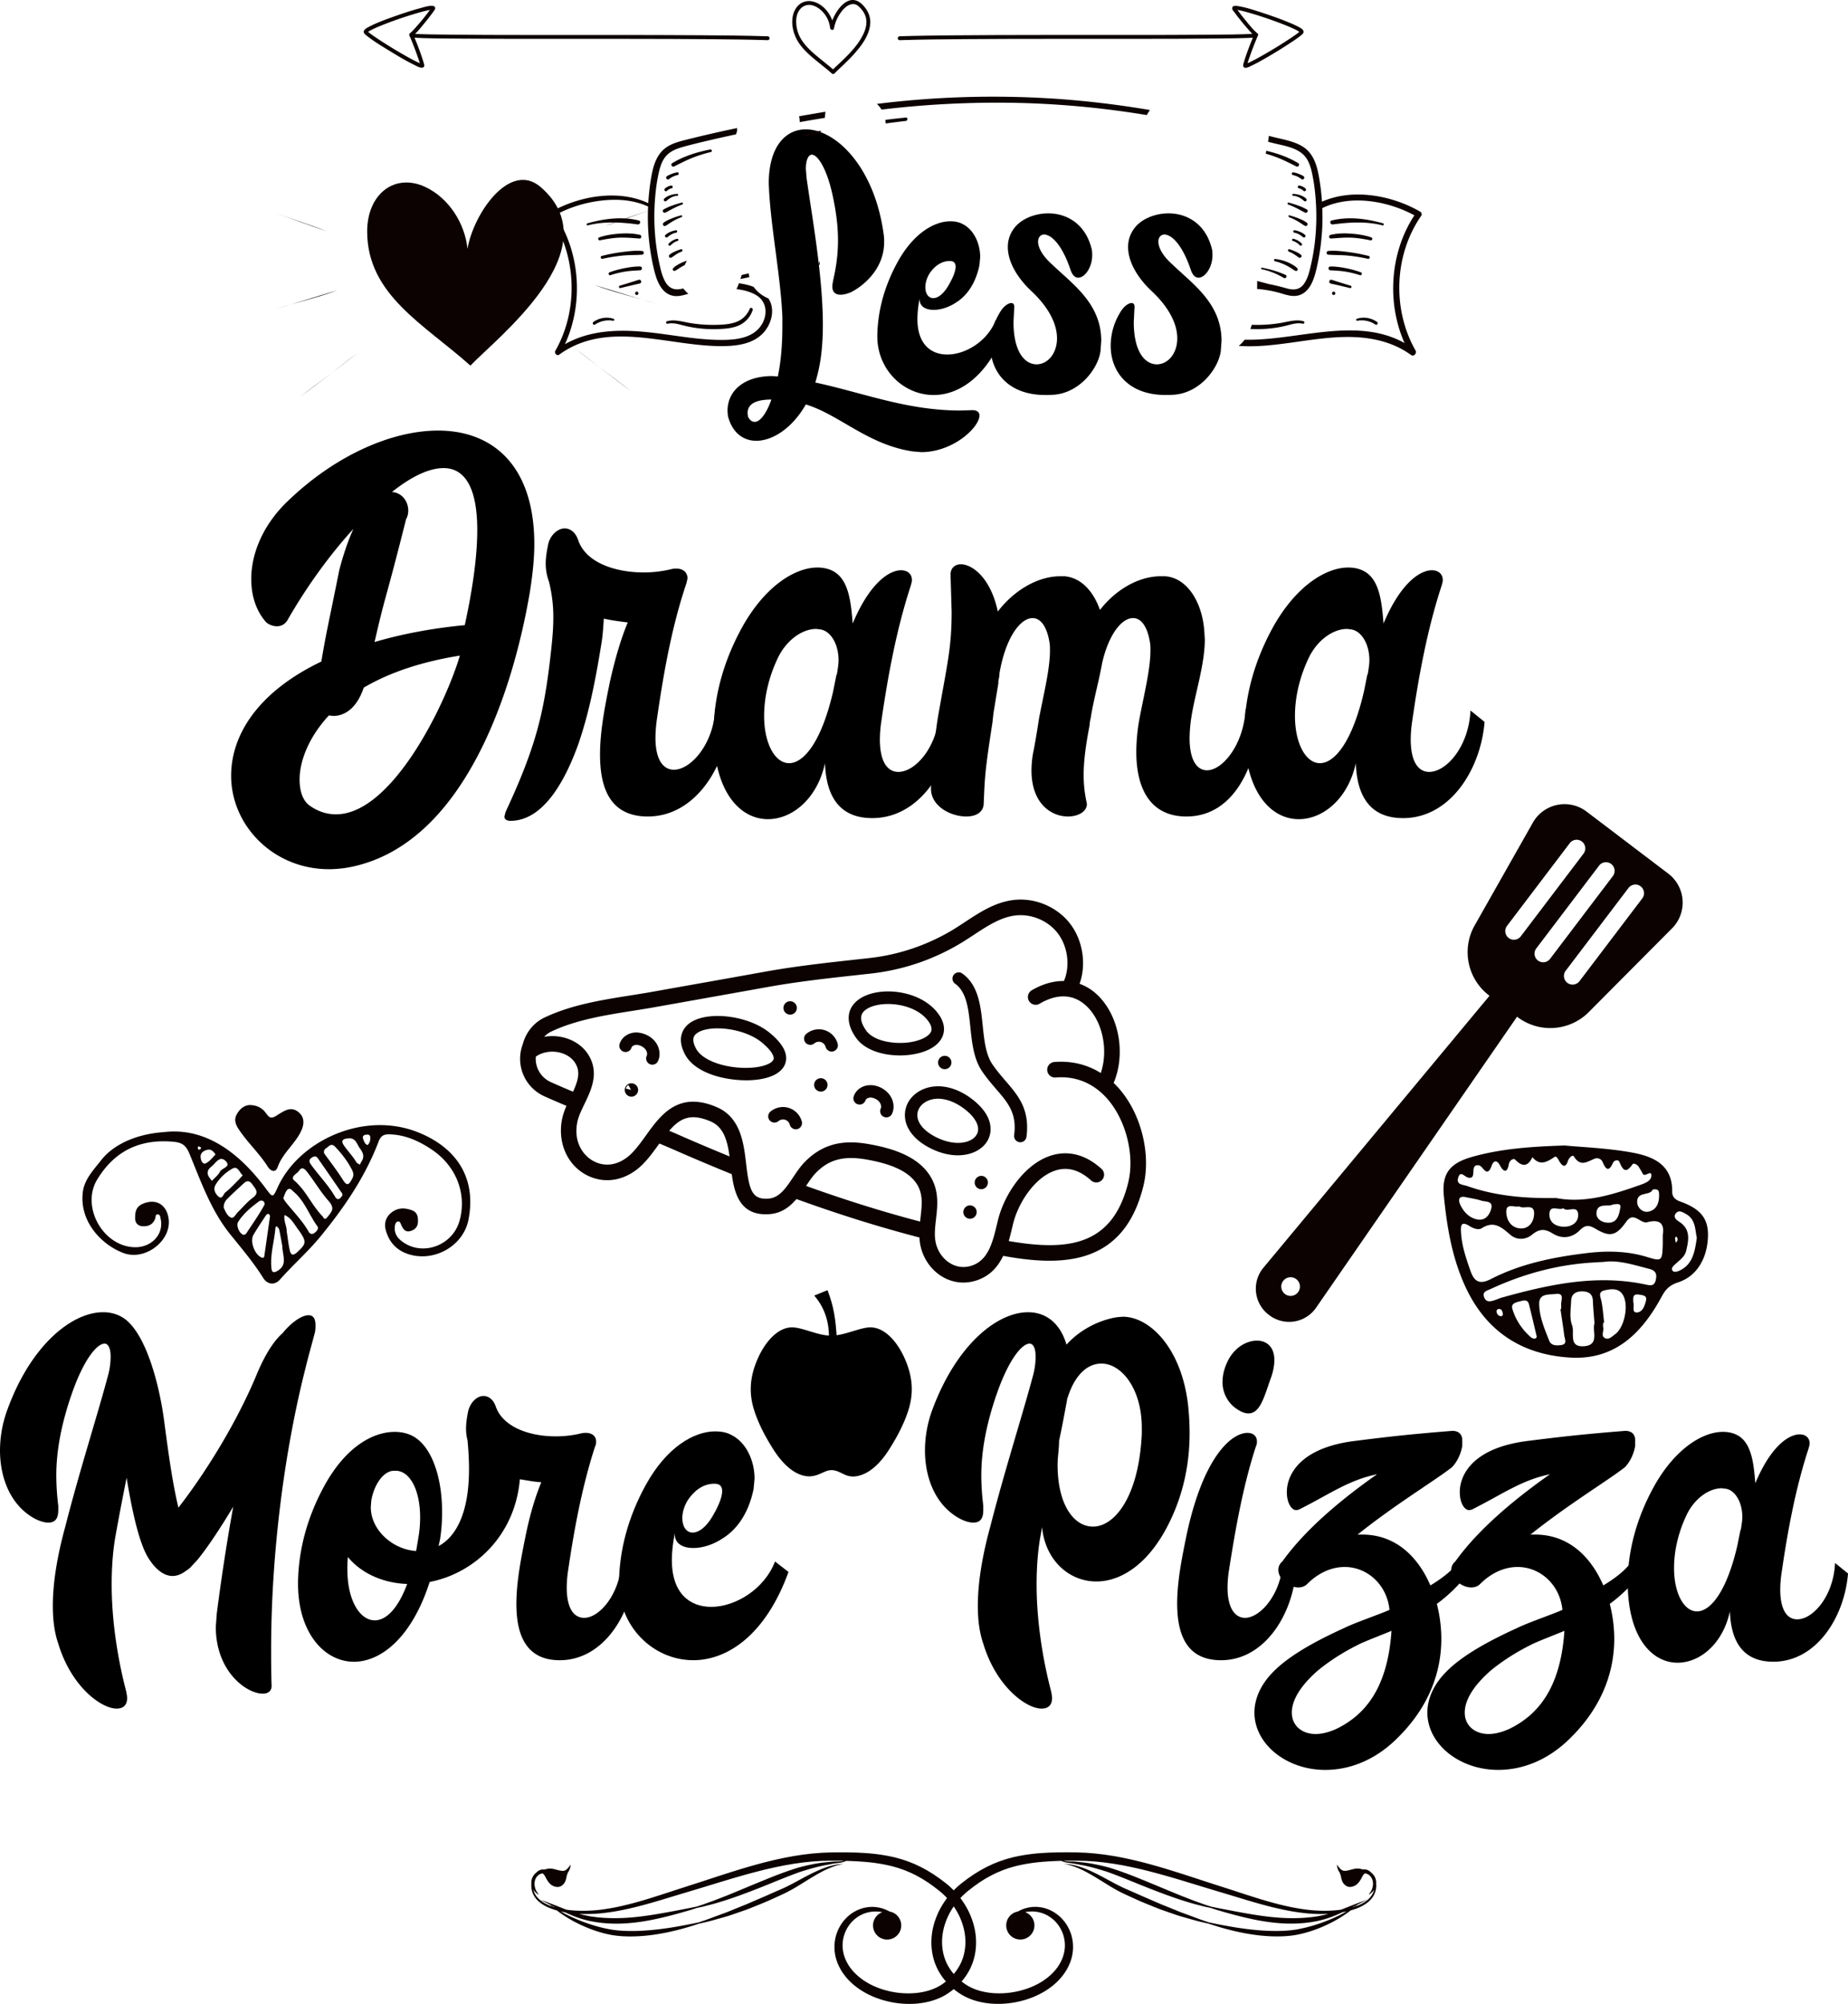 <svg id="Layer_1" data-name="Layer 1" xmlns="http://www.w3.org/2000/svg" viewBox="0 0 3736.28 4049.84"><defs><style>.cls-1{fill:#0c0201;}.cls-2{fill-rule:evenodd;}</style></defs><path d="M1844.88,912.26c-91-13.77-147.61-74.19-215.67-94.83-27.54,48.18-67.3,73.42-100.19,73.42-26.77,0-49-16.83-57.36-50.48l-.76-9.94c0-41.3,34.41-70.36,90.24-70.36l11.47.76c6.12-29.06,9.18-63.48,9.18-101V640.76c-3.06-78-22.18-174.37-26.77-253.91l-.76-16.06c0-74.19,33.65-109.37,75-109.37,60.42,0,139.19,75.72,157.54,213.38a91.92,91.92,0,0,1,.77,14.53c0,55.83-44.36,90.25-68.07,101.72-6.12,2.29-13,4.59-19.88,4.59-9.18,0-16.83-3.83-16.83-16.83,0-3.06.77-6.88,1.53-11.47,4.59-20.65,9.94-46.65,9.94-81.83,0-25.24-3.06-55.83-11.47-93.31-11.47-52-29.82-79.54-41.3-79.54-6.88,0-12.23,9.95-12.23,29.07l1.53,18.35c10.7,76.48,32.88,197.32,32.88,296.74,0,17.59-.76,33.65-2.29,49.71a331.42,331.42,0,0,1-13,66.54c96.36,20.65,185.08,56.59,292.91,56.59l24.47-.76c10,0,14.54,4.59,14.54,10.7,0,23.71-52.78,74.19-117.78,74.19ZM1559.61,807.48c-42.06,0-48.18,16.06-48.18,27.54l.76,6.88c3.83,7.65,8.42,10.71,13.77,10.71C1536.67,852.61,1549.67,835.78,1559.61,807.48Z"/><path d="M1773.74,679.76v-1.53c.77-47.41,13-97.89,41.3-149.13,32.12-58.12,74.18-81.83,106.31-81.83,9.17,0,17.59,1.53,24.47,5.35,22.18,10.71,35.94,38.24,35.94,67.3L1980.23,536c-8.41,40.54-28.29,63.48-46.65,74.95-14.53,9.94-31.35,15.3-45.89,15.3-16.06,0-28.29-6.88-28.29-20.65v-2.29a212.55,212.55,0,0,0-4.59,41.29c0,51.24,27.53,71.89,60.42,71.89,37.47,0,81.83-27.53,97.89-69.59l20.65,16.06c-35.18,97.13-94.07,135.37-146.08,135.37C1826.51,798.31,1773.74,747.06,1773.74,679.76ZM1916,579.58c8.41-13.77,16.06-29.83,16.06-40.54,0-6.88-3.06-11.47-11.47-11.47h-.76c-17.59,0-31.36,11.47-40.54,25.24-6.12,9.94-8.41,19.88-8.41,27.53,0,13,6.12,22.18,16.06,22.18C1895.34,602.52,1906.05,595.64,1916,579.58Z"/><path d="M2002.41,698.88a128.63,128.63,0,0,1,19.11-67.3c6.89-12.23,16.83-19.12,23-19.12,3.82,0,6.12,2.3,6.12,7.65l-1.53,30.59c0,61.95,23.71,85.66,46.65,85.66,21.41,0,41.3-20.65,41.3-52.77,0-25.24-13-58.13-49.71-93.31-26-23.7-49.72-57.36-49.72-91a61.17,61.17,0,0,1,10.71-35.18c13-19.88,41.3-32.88,71.13-32.88,35.94,0,74.18,19.88,87.18,70.36,1.53,4.59,1.53,9.94,1.53,14.53,0,23.71-14.53,45.12-28.29,45.12-6.12,0-11.48-4.59-15.3-15.29C2147,493.16,2124.77,474,2111,474c-6.88,0-12.23,5.35-12.23,14.53,0,11.47,8.41,28.29,28.3,45.88,41.29,39.77,99.42,78.78,99.42,154.49L2225,709.59c-4.59,34.42-40.54,82.6-91.78,87.95a171.62,171.62,0,0,1-19.88.77C2038.35,798.31,2002.41,751.65,2002.41,698.88Z"/><path d="M2245.6,698.88a128.64,128.64,0,0,1,19.12-67.3c6.88-12.23,16.83-19.12,22.94-19.12,3.83,0,6.12,2.3,6.12,7.65l-1.53,30.59c0,61.95,23.71,85.66,46.66,85.66,21.41,0,41.29-20.65,41.29-52.77,0-25.24-13-58.13-49.71-93.31-26-23.7-49.71-57.36-49.71-91a61.17,61.17,0,0,1,10.71-35.18c13-19.88,41.3-32.88,71.12-32.88,35.95,0,74.19,19.88,87.19,70.36,1.53,4.59,1.53,9.94,1.53,14.53,0,23.71-14.53,45.12-28.3,45.12-6.12,0-11.47-4.59-15.29-15.29C2390.15,493.16,2368,474,2354.2,474c-6.88,0-12.23,5.35-12.23,14.53,0,11.47,8.41,28.29,28.29,45.88,41.3,39.77,99.42,78.78,99.42,154.49l-1.52,20.65c-4.59,34.42-40.54,82.6-91.78,87.95a171.62,171.62,0,0,1-19.88.77C2281.55,798.31,2245.6,751.65,2245.6,698.88Z"/><path d="M467.3,1567.72c0-80.19,51.63-168.07,182.35-230.69,11-64.81,14.28-74.69,36.25-184.54,8.78-34.06,18.67-61.52,28.56-83.49-47.24,51.63-94.47,116.44-134,185.65-5.49,7.69-12.08,11-20.87,11s-18.67-4.39-23.07-9.88c-18.67-22-28.56-51.63-28.56-85.69,0-50.53,23.07-108.75,73.6-157.08,94.47-91.17,208.71-142.8,304.28-142.8,109.85,0,194.43,70.3,194.43,229.58,0,28.56-3.29,60.42-8.78,95.57-34.06,202.12-131.82,502-352.62,554.74a232.72,232.72,0,0,1-53.83,6.59C553,1756.66,467.3,1668.78,467.3,1567.72ZM929.76,1325c-82.39,13.18-146.1,36.25-194.43,64.81-14.28,42.84-39.55,57.12-61.52,57.12l-8.79-1.1c-41.74,45-59.31,93.38-59.31,129.63,0,25.26,7.69,45,22,53.82,17.57,12.09,35.15,16.48,51.62,16.48C792.45,1645.71,900.1,1424.91,929.76,1325Zm9.89-61.51c17.57-80.19,25.26-143.91,25.26-192.24,0-87.88-26.36-125.23-68.1-125.23-29.66,0-65.91,17.58-104.36,48.34,19.77,1.09,32.95,18.67,32.95,37.34,0,5.5-1.09,12.09-4.39,17.58-43.94,174.66-40.64,147.2-63.71,248.26C810,1282.11,870.44,1270,939.65,1263.44Z"/><path d="M1019.83,1650.1l2.19-8.78c61.52-131.82,76.9-198.83,90.08-307.58,3.3-29.66,6.59-57.12,6.59-84.59a291.89,291.89,0,0,0-8.79-73.59,105.59,105.59,0,0,1-6.59-36.25c0-12.09,2.2-25.27,4.4-36.25,3.29-20.88,19.77-35.16,34-35.16,11,0,22,7.69,27.46,24.17,15.38,45,74.7,64.81,131.82,64.81a230.46,230.46,0,0,0,56-6.59,41.19,41.19,0,0,1,11-1.1c13.18,0,22,7.69,22,19.78l-2.2,9.88c-29.66,87.88-46.13,181.25-59.32,272.43a286.9,286.9,0,0,0-3.29,39.54c0,46.14,16.48,64.81,37.35,64.81,34,0,80.19-51.63,83.48-123l28.56,23.07c-7.69,94.47-69.2,194.43-164.77,194.43-76.89,0-96.67-58.22-96.67-125.22,0-51.63,12.09-107.66,19.78-146.1,11-49.44,23.06-89,36.25-120.84-17.58-2.19-34.06-4.39-48.34-7.69-1.1,16.48-2.19,33-4.39,47.24-13.18,82.39-26.37,146.1-47.24,206.51-25.26,70.31-69.2,154.89-137.31,154.89C1027.52,1658.89,1019.83,1657.79,1019.83,1650.1Z"/><path d="M1442.75,1480.94c0-68.11,17.57-140.61,58.22-214.21,46.13-82.39,106.55-119.73,151.59-119.73q21.42,0,36.25,9.88c27.46,18.68,31.85,61.52,35.15,103.26,34-81.29,73.6-107.65,97.76-107.65,13.19,0,22,7.69,22,19.77,0,3.3-1.09,6.59-2.19,11-28.56,86.78-46.14,181.25-59.32,272.42a259,259,0,0,0-3.3,38.45c0,47.23,16.48,65.91,37.35,65.91,35.15,0,80.19-51.63,83.49-124.13l28.56,23.07c-7.69,95.57-69.21,194.43-164.78,194.43-70.3,0-93.37-49.43-95.56-111-15.38,71.4-65.91,113.15-115.35,113.15C1497.67,1655.6,1443.84,1602.87,1442.75,1480.94Zm241.66-83.49,6.59-33,1.1-2.2,1.1-6.59c1.1-7.69,2.2-14.28,2.2-20.87,0-34.06-16.48-59.32-36.25-62.62l-8.79-1.1c-29.66,0-61.52,24.17-78,59.32-19.78,41.75-27.47,82.39-27.47,116.44,0,56,22,95.57,50.54,95.57S1660.25,1501.81,1684.41,1397.45Z"/><path d="M2297.37,1519.38a385.14,385.14,0,0,1,6.59-68.1c8.79-46.14,22-98.87,22-136.22,0-6.59,0-12.08-1.1-17.57-5.49-33-18.67-48.34-34-48.34-23.07,0-49.43,33-62.62,91.18-6.59,37.35-17.57,74.7-23.07,111a64.68,64.68,0,0,0-2.19,14.28c-5.49,28.56-12.09,65.91-12.09,102.16a265.15,265.15,0,0,0,5.5,51.63l1.1,5.49c0,15.38-17.58,25.26-38.45,25.26-31.86,0-73.6-24.16-73.6-93.37a209.17,209.17,0,0,1,3.3-35.15c3.29-15.38,7.68-41.74,12.08-70.3,8.79-46.14,22-98.87,22-136.22,0-6.59,0-12.08-1.1-17.57-5.49-33-18.67-48.34-34.05-48.34-25.27,0-54.93,40.65-67,112,0,5.49-1.1,9.89-2.2,15.38V1381l-9.89,60.42-2.19,19.77c-15.38,98.87-15.38,110.95-17.58,163.68-1.1,17.57-16.48,25.26-35.15,25.26-31.86,0-71.4-20.87-71.4-56v-3.29c1.1-45,6.59-90.08,13.18-136.22,19.77-114.24,28.56-143.9,28.56-218.6l-2.2-74.69c0-13.19,8.79-20.88,20.88-20.88,23.06,0,60.41,27.47,74.69,95.57,29.66-39.54,78-71.4,126.33-71.4h8.79c34.05,3.3,58.22,30.76,71.4,68.11,29.66-38.45,75.8-68.11,123-68.11h8.79c45,3.3,74.7,52.73,79.09,109.85l1.1,17.58c0,51.62-19.77,108.75-27.46,159.28a287,287,0,0,0-3.3,40.64c0,45,15.38,64.81,35.15,64.81,31.86,0,74.7-52.73,78-124.13l28.57,23.07c-8.79,94.47-52.73,194.43-148.3,194.43C2331.42,1650.1,2297.37,1601.77,2297.37,1519.38Z"/><path d="M2516,1480.94c0-68.11,17.57-140.61,58.22-214.21,46.13-82.39,106.55-119.73,151.59-119.73q21.42,0,36.25,9.88c27.46,18.68,31.86,61.52,35.15,103.26,34.05-81.29,73.6-107.65,97.77-107.65,13.18,0,22,7.69,22,19.77,0,3.3-1.1,6.59-2.2,11-28.56,86.78-46.14,181.25-59.32,272.42a258.88,258.88,0,0,0-3.29,38.45c0,47.23,16.47,65.91,37.34,65.91,35.16,0,80.19-51.63,83.49-124.13L3001.5,1459c-7.69,95.57-69.2,194.43-164.77,194.43-70.31,0-93.38-49.43-95.57-111-15.38,71.4-65.91,113.15-115.34,113.15C2570.89,1655.6,2517.07,1602.87,2516,1480.94Zm241.67-83.49,6.59-33,1.09-2.2,1.1-6.59c1.1-7.69,2.2-14.28,2.2-20.87,0-34.06-16.48-59.32-36.25-62.62l-8.79-1.1c-29.66,0-61.51,24.17-78,59.32-19.77,41.75-27.46,82.39-27.46,116.44,0,56,22,95.57,50.53,95.57S2733.47,1501.81,2757.64,1397.45Z"/><path d="M117.89,3322.09c-8.06-23.17-11.08-49.37-11.08-76.58,0-54.41,12.09-112.85,25.19-160.21,28.21-110.84,65.5-226.72,86.66-306.32a146.37,146.37,0,0,0,5-37.29c0-17.12-5-26.19-12.1-26.19-16.12,0-42.32,33.25-65.49,98.74-25.19,71.55-32.25,126-32.25,168.28a506,506,0,0,0,4,60.46v9.07c0,19.14-8.06,25.19-20.15,25.19-9.07,0-20.15-4-29.22-9.07C22.17,3042,0,2988.57,0,2931.13a239.24,239.24,0,0,1,15.11-82.63c47.36-130,130-196.48,193.47-196.48,20.15,0,39.3,7.05,53.41,22.16,39.29,40.31,62.47,137,70.53,202.54,8.06,60.46,16.12,119.91,28.21,170.29,56.43-72.55,118.91-174.32,158.2-269,10.08-24.18,28.22-62.47,52.4-83.63,17.13-21.16,38.29-36.28,52.4-36.28,9.07,0,14.11,6.05,14.11,20.15a71.26,71.26,0,0,1-1,14.11c-6.05,23.18-13.1,47.36-19.15,72.55-42.32,166.26-69.53,372.83-69.53,569.32,0,24.18,0,48.36,1,72.55,0,11.08-7,16.12-18.13,16.12-32.25,0-94.72-44.34-94.72-135l2-27.2c8.06-62.48,19.15-138.05,33.25-215.64-27.2,45.35-53.4,84.65-73.55,108.83l-15.12,16.12h-1c-1,2-3,3-5,4-9.07,7.05-18.14,11.08-28.22,11.08-14.1,0-30.23-9.06-45.34-31.23-20.15-27.21-35.27-93.71-47.36-167.27-8.06,40.31-16.12,81.62-23.18,121.93-5,30.22-7,61.46-7,93.7,0,73.56,12.09,150.14,29.22,215.64,1,5,2,10.08,2,14.11,0,14.1-8.06,21.16-21.16,21.16C204.55,3453.09,144.09,3408.75,117.89,3322.09Z"/><path d="M602.57,3201.18v-4c1-62.48,17.13-129,54.41-196.49,43.33-77.59,97.75-106.81,141.07-106.81,11.09,0,22.17,2,31.24,6,41.31,17.13,64.49,81.62,64.49,155.18a350.58,350.58,0,0,1-4,55.42l-3,14.11c34.26-18.14,61.46-65.5,61.46-155.18,0-18.14-1-37.28-3-58.44a97.4,97.4,0,0,1-3-23.18c0-12.09,2-24.18,4-34.26,4-19.14,18.13-32.24,31.23-32.24,10.08,0,20.16,7,25.19,22.17,15.12,41.31,68.52,59.45,120.92,59.45a217.37,217.37,0,0,0,51.39-6.05,37.71,37.71,0,0,1,10.08-1c12.09,0,20.15,7.06,20.15,17.13,0,3,0,7.06-2,10.08-26.19,80.61-42.32,167.27-54.41,249.89a238.61,238.61,0,0,0-3,35.27c0,43.33,15.11,61.47,35.27,61.47,31.23,0,72.55-48.37,75.57-113.87l26.2,21.16c-7.06,86.66-63.48,178.36-151.15,178.36-69.52,0-87.66-53.41-87.66-113.87,0-47.36,11.08-99.75,18.14-135,9.06-45.34,20.15-81.62,32.24-110.84-16.12-1-30.23-4-43.33-6-10.08,115.88-93.71,190.45-182.38,207.58-36.28,112.85-98.75,161.22-153.16,161.22C655,3358.37,602.57,3298.92,602.57,3201.18Zm220.67,0a164.28,164.28,0,0,1-22.16-2c-39.3-6-74.57-24.18-97.74-52.4a218.74,218.74,0,0,0-1,25.2c0,62.47,25.19,102.77,55.42,102.77C779.92,3274.73,804.1,3252.57,823.24,3201.18Zm23.18-96.74a241.51,241.51,0,0,0,3-37.28c0-58.44-22.16-94.72-49.37-94.72-4,0-9.07,0-13.1,2-18.14,7.05-32.24,33.25-36.28,58.44l-1,13.1c0,46.35,44.33,85.65,91.69,88.67Z"/><path d="M1251.49,3199.16v-2c1-62.48,17.13-129,54.41-196.49,42.32-76.58,97.74-107.82,140.07-107.82,12.09,0,23.17,2,32.24,7,29.22,14.11,47.36,50.39,47.36,88.68l-2,21.16c-11.08,53.4-37.28,83.63-61.46,98.75-19.15,13.09-41.32,20.15-60.46,20.15-21.16,0-37.28-9.07-37.28-27.21v-3q-6,30.22-6,54.41c0,67.51,36.28,94.72,79.6,94.72,49.38,0,107.82-36.28,129-91.7l27.21,21.16c-46.35,128-123.94,178.36-192.46,178.36C1321,3355.35,1251.49,3287.83,1251.49,3199.16Zm187.42-132c11.09-18.14,21.16-39.3,21.16-53.4,0-9.07-4-15.12-15.11-15.12h-1c-23.18,0-41.31,15.12-53.41,33.25-8.06,13.1-11.08,26.2-11.08,36.28,0,17.13,8.06,29.22,21.16,29.22C1411.71,3097.39,1425.81,3088.32,1438.91,3067.16Z"/><path d="M1988.06,3322.09c-8.06-23.17-11.09-49.37-11.09-76.58,0-54.41,12.09-112.85,25.19-160.21,28.22-110.84,65.5-226.72,86.66-306.32a146.37,146.37,0,0,0,5-37.29c0-17.12-5-26.19-12.09-26.19-16.12,0-42.32,33.25-65.5,98.74-25.19,71.55-32.24,126-32.24,168.28a503.93,503.93,0,0,0,4,60.46v9.07c0,19.14-8.06,25.19-20.16,25.19-9.06,0-20.15-4-29.22-9.07-46.35-26.2-68.52-79.6-68.52-137a239,239,0,0,1,15.12-82.63c48.37-130,130-196.48,193.46-196.48,35.27,0,64.49,21.16,77.59,65.49,26.2-29.22,64.49-49.37,101.77-55.42l12.1-1c54.41,0,118.9,63.49,132,179.36a545.26,545.26,0,0,1,3,56.43c0,62.47-13.1,119.91-36.28,170.29-42.32,92.7-101.77,129-152.15,129-56.43,0-103.79-44.34-109.83-109.83l-4,22.17c-5,30.22-7.06,61.46-7.06,93.7,0,73.56,12.1,150.14,29.23,215.64,1,5,2,10.08,2,14.11,0,14.1-8.06,21.16-21.16,21.16C2074.71,3453.09,2014.26,3408.75,1988.06,3322.09Zm320.43-424.21v-12.09c0-79.61-41.32-130-81.62-130-27.21,0-53.41,21.16-68.52,69.53-1,1-1,3-1,4-5,27.21-10.08,54.41-16.12,82.63,0,17.13-3,32.24-3,48.36,0,81.62,33.26,125,71.55,125C2253.07,3085.3,2302.44,3025.85,2308.49,2897.88Z"/><path d="M2380,3240.47c0-47.35,11.09-98.74,18.14-134,34.26-164.25,92.7-210.6,123.94-210.6,12.09,0,19.15,7.06,19.15,17.13a19.89,19.89,0,0,1-2,10.08c-26.2,80.61-41.31,166.26-54.41,249.89a237.26,237.26,0,0,0-3,35.27c0,43.33,16.12,61.47,35.26,61.47,31.24,0,73.56-48.37,76.58-113.87l26.2,21.16c-7.05,86.66-63.48,178.36-151.14,178.36C2398.16,3355.35,2380,3301.94,2380,3240.47Zm118.91-394a64.84,64.84,0,0,1-27.21-53.41c0-13.1,3-27.2,11.08-43.32,13.1-26.2,37.29-40.31,58.45-40.31,19.14,0,35.26,12.09,35.26,39.3,0,10.07-2,22.17-7.05,36.27-13.1,36.28-21.16,71.55-45.34,71.55C2517.06,2856.57,2509,2853.54,2498.93,2846.49Z"/><path d="M2536.21,3461.15c0-27.21,12.09-57.44,41.31-85.65,33.25-32.25,85.65-60.46,141.07-85.65,20.15-10.08,70.53-27.21,90.68-36.28-5-50.38-44.33-86.65-90.68-86.65-24.19,0-51.39,10.07-75.58,34.26-5,5-11.08,7.05-18.13,7.05-19.15,0-40.31-17.13-40.31-35.27a21.3,21.3,0,0,1,8.06-17.13c45.35-63.48,116.89-123.94,191.45-176.33-58.44,12.09-95.72,40.3-158.2,71.54l-5,1c-10.08,0-19.15-15.12-19.15-36.28,0-37.28,29.22-90.69,139.06-103.78,71.54-9.07,118.9-14.11,195.48-20.16,14.1,0,20.15,8.06,20.15,19.15v11.08c-4,24.19-17.13,40.31-22.17,44.34-35.26,27.2-113.86,74.56-189.43,135h9.06c67.52,0,112.86,44.34,138.05,102.78,25.19-15.11,45.35-31.24,57.44-48.37L2970.5,3177c-21.16,27.21-43.33,48.37-65.5,64.49a288.15,288.15,0,0,1,9.07,70.54c0,75.57-31.24,144.09-88.67,200.52-46.35,46.35-98.75,64.49-146.11,64.49C2600.69,3577,2536.21,3524.63,2536.21,3461.15Zm167.26,32.24c52.4-26.2,101.77-76.58,109.84-197.49-11.09,5-56.43,22.16-67.52,28.21-28.21,14.11-54.41,30.23-80.61,51.39-38.29,33.25-53.4,62.47-53.4,85.65,0,26.2,20.15,43.33,48.36,43.33C2673.24,3504.48,2688.36,3500.45,2703.47,3493.39Z"/><path d="M2885.84,3461.15c0-27.21,12.09-57.44,41.32-85.65,33.25-32.25,85.64-60.46,141.06-85.65,20.16-10.08,70.54-27.21,90.69-36.28-5-50.38-44.33-86.65-90.69-86.65-24.18,0-51.38,10.07-75.57,34.26-5,5-11.08,7.05-18.14,7.05-19.14,0-40.3-17.13-40.3-35.27a21.28,21.28,0,0,1,8.06-17.13c45.34-63.48,116.89-123.94,191.45-176.33-58.44,12.09-95.72,40.3-158.2,71.54l-5,1c-10.07,0-19.14-15.12-19.14-36.28,0-37.28,29.22-90.69,139-103.78,71.55-9.07,118.9-14.11,195.49-20.16,14.1,0,20.15,8.06,20.15,19.15v11.08c-4,24.19-17.13,40.31-22.17,44.34-35.27,27.2-113.86,74.56-189.44,135h9.07c67.51,0,112.86,44.34,138.05,102.78,25.19-15.11,45.34-31.24,57.43-48.37l21.16,21.16c-21.16,27.21-43.32,48.37-65.49,64.49a288.63,288.63,0,0,1,9.07,70.54c0,75.57-31.24,144.09-88.68,200.52-46.35,46.35-98.74,64.49-146.1,64.49C2950.33,3577,2885.84,3524.63,2885.84,3461.15Zm167.27,32.24c52.4-26.2,101.77-76.58,109.83-197.49-11.08,5-56.42,22.16-67.51,28.21-28.21,14.11-54.41,30.23-80.61,51.39-38.29,33.25-53.4,62.47-53.4,85.65,0,26.2,20.15,43.33,48.36,43.33C3022.88,3504.48,3038,3500.45,3053.11,3493.39Z"/><path d="M3290.9,3200.17c0-62.47,16.12-129,53.41-196.49,42.32-75.57,97.74-109.83,139.05-109.83q19.65,0,33.25,9.07c25.19,17.13,29.22,56.42,32.25,94.72,31.23-74.57,67.51-98.75,89.68-98.75,12.09,0,20.15,7.05,20.15,18.13,0,3-1,6.05-2,10.08-26.2,79.6-42.32,166.26-54.41,249.89a238.61,238.61,0,0,0-3,35.27c0,43.33,15.11,60.46,34.26,60.46,32.24,0,73.56-47.36,76.58-113.86l26.2,21.16c-7.06,87.66-63.48,178.35-151.15,178.35-64.49,0-85.65-45.34-87.66-101.77-14.11,65.49-60.46,103.78-105.8,103.78C3341.28,3360.38,3291.91,3312,3290.9,3200.17Zm221.68-76.58,6.05-30.23,1-2,1-6c1-7.05,2-13.1,2-19.15,0-31.23-15.12-54.41-33.25-57.43l-8.07-1c-27.2,0-56.42,22.17-71.54,54.41-18.13,38.29-25.19,75.58-25.19,106.81,0,51.39,20.15,87.67,46.35,87.67S3490.41,3219.31,3512.58,3123.59Z"/><path class="cls-1" d="M2006.33,2150.87c-13.42-19.72-16.48-49.19-19.44-77.69-4.21-40.41-8.54-82.19-41.31-105.66a12.59,12.59,0,0,0-14.65,20.48c23.55,16.85,27.13,51.31,30.93,87.78,3.28,31.6,6.67,64.28,23.65,89.25,9.44,13.87,19.18,25.17,28.59,36.12,24.41,28.34,42,48.81,36.27,93.16a12.55,12.55,0,0,0,10.85,14.09,11.26,11.26,0,0,0,1.63.11,12.58,12.58,0,0,0,12.46-11c7.23-55.49-16.75-83.33-42.13-112.81C2024.22,2174.33,2015,2163.56,2006.33,2150.87Zm-100.56-56.73c4.29-10.58,5.77-27.66-11.51-48.88-37.75-46.41-121.8-53.09-159.36-24.39-23.88,18.23-25.35,47-4,76.8,18,25.1,54.67,35.37,88.55,35.37a162.76,162.76,0,0,0,19.22-1.12C1873.29,2127.79,1897.73,2114,1905.77,2094.14ZM1751.39,2083c-19.94-27.85-5.85-38.62-1.22-42.16,25.06-19.13,94.69-16.44,124.58,20.27,7.64,9.39,10.22,17.33,7.7,23.57-4.24,10.47-23,19.4-46.72,22.23C1805,2110.53,1766.12,2103.55,1751.39,2083Zm-465,3.61c-16,.2-29.52,9.56-33.68,23.3a12.58,12.58,0,0,0,24.08,7.3c.79-2.6,4.52-5.37,9.89-5.43h.2c6.29,0,13.75,3.64,17.81,8.72,3.38,4.24,4.56,9.71,2.86,13.3a12.58,12.58,0,0,0,22.75,10.76c5.83-12.34,3.5-27.94-6-39.78C1315.36,2093.6,1300.37,2087,1286.36,2086.63Zm675,131.79c-33.65-24.09-70.88-29.6-99.57-14.82-20.28,10.44-32.35,29.22-32.31,50.23.07,25.81,18.61,50,50.89,66.49,20.13,10.26,39.23,14.62,56.11,14.62,27.64,0,49.27-11.73,59.43-28.44C2008.86,2285.16,2006.6,2250.83,1961.33,2218.42Zm13.06,75c-10.63,17.49-44.42,23.94-82.62,4.49-23.57-12-37.11-28.11-37.15-44.13,0-11.38,7-21.77,18.67-27.81,20.17-10.39,47.6-5.54,73.39,12.92C1972.84,2257.62,1983.46,2278.5,1974.39,2293.42Zm289.85-91.36a182.79,182.79,0,0,0-12.72-13.41c25.74-61.16,9.93-140.44-36.37-181.1a101.45,101.45,0,0,0-32.55-19.25c14.4-40,6.53-89.94-21.1-123.94-26.67-32.81-70.94-50.67-112.95-45.35-37.16,4.67-67.92,24.91-97.67,44.48-7,4.61-14,9.22-21.06,13.6A416.24,416.24,0,0,1,1758,1936.23l-28,3.09c-62.39,6.88-121.31,13.37-183.53,24.54q-79.58,14.31-159.16,28.41l-69.12,12.31c-14.3,2.55-28.91,4.87-43.64,7.21-58.87,9.33-119.75,19-174.15,44.94-19.9,9.5-35.31,27.54-42.26,49.49l-2.65,8.33a83.13,83.13,0,0,0,44.93,101c14.3,6.43,29.41,12.93,44.87,19.45a133.09,133.09,0,0,0-8.39,24.36c-10.49,47.78,8.87,94,48.18,115,38.3,20.43,82.8,11.57,116.21-23.14,11.56-12,21.36-25.65,30.86-38.85.32-.45.62-.85.94-1.29,9.92,4.13,19.41,8.16,28.22,12,40.37,17.73,80,34.44,118.16,49.93,5.68,41.36,17.91,84.81,75.77,80.83,24.51-1.57,41.59-14.83,55-30.55,86.88,31.45,168.49,56.93,248.75,77.74.18,3.27.36,6.53.83,9.83,4.08,28.94,21,54.86,45.35,69.36a82.71,82.71,0,0,0,42.52,11.87,86.5,86.5,0,0,0,30.08-5.52c25.35-9.42,40.43-27.61,50.45-48.41,31.25,5.67,63,9.82,93.51,9.82,85,0,160.55-31.88,189.91-150.84C2327.33,2333.51,2307.85,2253.27,2264.24,2202.06Zm-1105.7,4.36c-15.61-6.57-30.86-13.12-45.27-19.59a51.49,51.49,0,0,1-30-51.35c13.41-9.54,32.8-12.62,50.37-7.7,9.51,2.67,26.48,10,33.29,29C1172.42,2172,1166.64,2188.76,1158.54,2206.42Zm215.38,87.89c-6.63-2.92-13.73-5.94-21-9,22.28-25.79,43.73-36.05,83.81-18.84,26.51,11.39,33.85,39.09,38.21,70.69C1442,2323.64,1408.35,2309.44,1373.92,2294.31Zm487.25,165.87c-.33,2.86-.64,5.75-1,8.64-74.44-19.52-150.28-43.2-230.54-72,6.69-10,13-19.38,19.91-26.45,27.09-27.77,57.81-35.4,106.09-26.27,34.77,6.56,83.07,19.29,100.81,53.91C1866.17,2416.9,1863.85,2437,1861.17,2460.18Zm419.91-70.56c-31.27,126.8-119.19,139.92-241.7,118.56,2.62-9,4.79-18,6.83-26.48l2-8.42c10.52-42.8,44.57-95.22,86.94-108.08,24-7.3,47.85-.38,70.87,20.63a15.73,15.73,0,0,0,21.21-23.23c-39.61-36.16-76.92-34.91-101.22-27.51-54.07,16.43-95.43,78.18-108.35,130.67l-2.07,8.6c-8.37,34.87-17,70.94-48.83,82.75-19.85,7.38-35.72,1.95-45.53-3.89-16.22-9.67-27.55-27.13-30.33-46.73-1.9-13.46-.25-27.67,1.48-42.71,2.86-24.72,6.09-52.74-7.94-80.12-24-46.9-81.7-62.68-123-70.47-41.81-7.89-90.46-9.85-134.43,35.22-8.94,9.17-16.41,20.3-23.64,31.08-15,22.3-27.89,41.57-50.23,43-33,2.21-38.54-17.42-44.59-69.7-4.88-42-10.94-94.37-59.48-115.22-77.89-33.47-113.76,16.37-142.56,56.43-8.85,12.3-18,25-28,35.42-23.54,24.53-53,30.94-78.68,17.19-20.64-11-41.48-38.74-32.3-80.52,2.3-10.43,7.86-22,13.75-34.21,12.36-25.64,26.36-54.69,15.26-85.69-8.44-23.62-28.27-41.36-54.41-48.69a95.71,95.71,0,0,0-42-2.06,47.1,47.1,0,0,1,13.72-10.31c50.29-24,108.87-33.28,165.53-42.27,14.94-2.36,29.73-4.71,44.24-7.3l69.11-12.3q79.6-14.18,159.19-28.42c61.17-11,119.59-17.43,181.42-24.23l28.08-3.11a447.93,447.93,0,0,0,184.92-63.67c7.28-4.51,14.53-9.27,21.79-14,28-18.41,54.39-35.8,84.29-39.55,31.37-3.88,64.63,9.38,84.61,34,21.77,26.78,27.25,68.07,13.91,98.38-21.22-.24-43.57,6-65.83,19.27a15.74,15.74,0,0,0,16.1,27c35.29-21,67.49-20.23,93.13,2.31,34.19,30,47.22,89.84,31.15,137.38-27.66-17.3-59.39-25-93.85-22.3a15.73,15.73,0,1,0,2.58,31.36c52.4-4.32,86.58,22,106,44.83C2277.15,2265.74,2294.3,2336.05,2281.08,2389.62ZM1279.87,2189.75a13.28,13.28,0,0,0-10.24,1.54,14.38,14.38,0,0,0-6.12,8.29,13.51,13.51,0,0,0,9.82,16.36,13.24,13.24,0,0,0,3.29.41,13.38,13.38,0,0,0,7-1.95,13.5,13.5,0,0,0-3.71-24.65Zm-4.15,12.88-10.45-2.56a11.82,11.82,0,0,1,5.31-7.21l5.2,9.74ZM1897,2144.08a13.58,13.58,0,0,0,10.11,16.44,13.82,13.82,0,0,0,3,.34,13.51,13.51,0,1,0-13.15-16.78ZM1667.32,2082a39.66,39.66,0,0,0-37.2,7.5,12.58,12.58,0,1,0,16.25,19.22,14.2,14.2,0,0,1,22.89,7.17,12.6,12.6,0,0,0,12.15,9.35,13,13,0,0,0,3.25-.41,12.61,12.61,0,0,0,8.93-15.41A39.69,39.69,0,0,0,1667.32,2082ZM1760,2193.1h-.49c-16,.2-29.52,9.56-33.67,23.32a12.58,12.58,0,0,0,24.08,7.27c.93-3,5.18-5.36,9.88-5.42h.2c6.29,0,13.76,3.65,17.82,8.72,3.38,4.24,4.56,9.7,2.86,13.3a12.58,12.58,0,0,0,22.76,10.74c5.82-12.33,3.47-27.93-6-39.74C1788.6,2200.21,1773.94,2193.1,1760,2193.1Zm-165.8-142.92a12.69,12.69,0,0,0,3.27.41,13.53,13.53,0,1,0-3.27-.41Zm370.23,386.36a13.26,13.26,0,0,0-10.25,1.54,14.32,14.32,0,0,0-6.11,8.29,13.49,13.49,0,0,0,9.82,16.35,12.74,12.74,0,0,0,3.27.41,13.5,13.5,0,0,0,13.09-10.24,13.46,13.46,0,0,0-9.82-16.35Zm-301.45-257-.36-.08a13.5,13.5,0,0,0-6.26,26.27,13.18,13.18,0,0,0,3.27.4,13.51,13.51,0,0,0,3.35-26.59ZM1588.08,2148c5.52-18.52-5.4-39.05-32.47-61.06-44.42-36.12-130.15-45.13-163.79-17.24-8.32,6.9-25.59,26.72-6.56,61.82,20.24,37.35,78.94,51.77,123.51,51.77a179.31,179.31,0,0,0,18.64-.91C1561,2178.92,1582.52,2166.71,1588.08,2148Zm-24.12-7.19c-1.9,6.41-14.75,14-39.15,16.54-44.37,4.66-102.08-9.49-117.43-37.82-11.23-20.72-2.7-27.79.5-30.46,8.63-7.15,24.44-10.72,42.78-10.72,29.71,0,66,9.38,89.07,28.11C1560.19,2123.13,1565.66,2135.14,1564,2140.84Zm423.16,236a13.5,13.5,0,0,0-6.54,26.19,13.06,13.06,0,0,0,3.26.41,13.5,13.5,0,0,0,3.28-26.6Zm-392.29-137.73a39.75,39.75,0,0,0-37.2,7.49,12.59,12.59,0,0,0,16.25,19.24,14.19,14.19,0,0,1,22.9,7.19,12.59,12.59,0,0,0,12.14,9.32,12.25,12.25,0,0,0,3.27-.43,12.58,12.58,0,0,0,8.9-15.41A39.71,39.71,0,0,0,1594.83,2239.12Z"/><path class="cls-1" d="M1093.38,378.27c-62.32-54.19-136.05,53.32-148.23,124.59-5.24-51.31-37.28-102.06-84.44-124.59-62.18-29.7-118.35,13.46-118.35,89.49,0,128.37,115.38,187.68,208.74,271.2C1002.87,684,1237.8,503.86,1093.38,378.27Z"/><path class="cls-1" d="M558.73,431.49c33.71,12,69.16,22.82,102,36.13"/><path class="cls-1" d="M556.6,624.89C598,611.37,641.21,602,682,586.63"/><path class="cls-1" d="M607.61,801.29c39-28.12,75.94-58.91,114.77-87.14"/><path class="cls-1" d="M1324.94,420.86c-33.72,12-69.16,22.82-102,36.13"/><path class="cls-1" d="M1327.06,614.26c-41.42-13.52-84.6-22.92-125.39-38.25"/><path class="cls-1" d="M1276.06,790.66c-39-28.12-76-58.9-114.77-87.13"/><path class="cls-1" d="M2782.24,3807.6a24.77,24.77,0,0,0-1-10.16,26,26,0,0,0-5.09-9.22,26.78,26.78,0,0,0-3.84-3.65l-.32-.34a20.58,20.58,0,0,0-10.81-6,17,17,0,0,0-6.47,0,28.38,28.38,0,0,0-11-1.87,17,17,0,0,0-2.13.13c-.72.09-1.46.14-2.2.27-1.46.28-3.07.62-4.37,1-2.74.7-5.58,1.46-8.39,2.12-4.16,1-7.73,1.52-10.43.89s-5.22-2.59-7.17-4.67a62.12,62.12,0,0,1-4.44-5.52l-1.6-2.19.06.7c0,.46.09,1.15.23,2a32.09,32.09,0,0,0,1.88,7.37,20.62,20.62,0,0,0,2.76,4.92,46.14,46.14,0,0,1,3.27,9.12,47.05,47.05,0,0,0,2.13,8.48,20.2,20.2,0,0,0,3.57,6.17c1.6,1.87,5.5,5.75,10.49,6.25a21.21,21.21,0,0,0,13.69-3.48c3.54-2,6.86-6.32,9.12-9.87,1.68-2.62,2.89-5.1,4-7.17a23.45,23.45,0,0,1,3.3-5c1.16-1.23,1.67-1.74,3.61-1.63.42-.21,6,2.21,7,3.2,3.15,3.21,5.19,5.14,6.69,10.1,1.18,3.63,2.19,10.24-1,18.75-2.13,5.68-4.19,6.94-5,8.46s-1.26,2.41-1.26,2.41.83-.48,2.32-1.46a32.38,32.38,0,0,0,5.69-5,27.81,27.81,0,0,0,2.82-3.85l-.06.26a39.15,39.15,0,0,1-4.34,10.31,41.6,41.6,0,0,1-7.8,9.23c-6.25,5.63-14.35,10.05-23.41,13.37-.7.26-1.45.47-2.17.72.63-.58,1.21-1.13,1.69-1.59l1.47-1.38,8.41-4.34,12.31-6.09-13,4.51-15.06,5.79-19.81,7.83c-1.74.67-3.54,1.35-5.36,2-20.89,3-44,2.88-68.31.12-12.49-1.61-25.33-3.7-38.4-6.55s-26.4-6.21-39.94-10.09c-27.09-7.68-55-17.13-84-26.5-14.54-4.66-29.14-9.33-44-14.19s-29.8-9.79-45-14.64-30.54-9.61-46.05-14.21c-15.56-4.45-31.24-8.87-47.17-12.62-7.92-2-15.95-3.66-24-5.4-4-.92-8.06-1.57-12.09-2.36s-8.06-1.59-12.12-2.2c-8.14-1.23-16.23-2.65-24.42-3.51-4.09-.47-8.16-1-12.25-1.41l-12.3-1c-2-.15-4.09-.37-6.14-.46l-6.15-.25-12.3-.49-12.12-.14c-4-.06-8.06-.09-12.1,0l-12.07.07-12.07.32-6,.18-6,.33c-4,.25-8,.37-12,.72a365.2,365.2,0,0,0-47.38,6.46l-5.81,1.28c-1.93.43-3.87.81-5.78,1.37l-11.41,3.15-11.16,3.74c-1.87.59-3.68,1.32-5.49,2.06l-5.41,2.18c-1.79.75-3.63,1.39-5.37,2.23l-5.23,2.46c-3.49,1.64-7,3.23-10.29,5.12s-6.71,3.57-10,5.48l-9.57,5.88c-1.6.95-3.12,2-4.64,3.06l-4.55,3.12-4.53,3.11c-1.5,1-2.91,2.17-4.37,3.25l-8.6,6.5c-1.43,1.13-2.85,2.35-4.26,3.51s-2.84,2.34-4.16,3.6l-4,3.7c-1.32,1.25-2.56,2.57-3.84,3.85-2.59,2.52-4.9,5.27-7.29,7.91a168.25,168.25,0,0,0-22.92,34.67,158.34,158.34,0,0,0-7.57,18.47c-8.58,24.81-9.47,50.44-4.35,72.45a115,115,0,0,0,11.5,29.94,123.58,123.58,0,0,0,16.49,22.91,135.4,135.4,0,0,0,19.15,17.33l5.18,3.7a30.74,30.74,0,0,0,2.7,1.78l2.77,1.73c1.84,1.19,3.76,2.17,5.67,3.18l2.85,1.51,2.92,1.32a127.82,127.82,0,0,0,23.79,8.18,160.5,160.5,0,0,0,24.1,3.88,185.24,185.24,0,0,0,46.82-2.18,182.67,182.67,0,0,0,22.1-5.19c3.6-1,7.11-2.29,10.61-3.5,1.75-.62,3.45-1.35,5.17-2s3.43-1.34,5.09-2.13l5-2.26c1.64-.8,3.26-1.65,4.88-2.47l2.42-1.24,2.36-1.34,4.69-2.7,4.52-2.91,2.25-1.46,2.17-1.57,4.31-3.13,4.12-3.35c1.38-1.08,2.69-2.26,4-3.46s2.6-2.34,3.84-3.56c2.41-2.54,4.92-4.92,7.09-7.62a113.34,113.34,0,0,0,11.9-16.59l2.38-4.43,1.17-2.21,1-2.29c.67-1.52,1.33-3,2-4.54s1.09-3.12,1.64-4.67l.79-2.31c.24-.78.43-1.58.64-2.37.41-1.57.81-3.14,1.21-4.7s.57-3.17.85-4.74l.4-2.36c.1-.78.15-1.58.23-2.37.14-1.57.28-3.14.41-4.7s0-3.12.05-4.67v-2.32l-.16-2.3c-.12-1.53-.24-3-.36-4.56s-.46-3-.68-4.46c-.13-.74-.23-1.48-.37-2.21l-.51-2.16c-.34-1.44-.67-2.87-1-4.28s-.89-2.77-1.33-4.14c-.23-.68-.44-1.37-.68-2l-.81-2c-.55-1.32-1.09-2.62-1.62-3.92l-1.89-3.73-.93-1.84c-.34-.6-.71-1.18-1.06-1.76-.7-1.17-1.41-2.32-2.11-3.47s-1.54-2.2-2.3-3.28c-1.49-2.2-3.24-4.15-4.88-6.13a77.43,77.43,0,0,0-22.72-17.77,72.08,72.08,0,0,0-23.82-7.5,67.17,67.17,0,0,0-20.77.4c-.76.13-1.52.23-2.26.37l-2.16.54-4.11,1c-2.58.9-5,1.7-7.16,2.6l-5.86,2.77-1.87,1.11a28.52,28.52,0,1,0,14.53,1.28l2.09-.43,3.78-.46,2-.26c.67-.05,1.35-.05,2-.09a63,63,0,0,1,18,1.42,64,64,0,0,1,19.62,7.9,66.7,66.7,0,0,1,18,16,64,64,0,0,1,3.76,5.31c.58.93,1.21,1.84,1.76,2.8s1.05,2,1.59,3c.26.5.54,1,.79,1.49l.69,1.56c.46,1,.93,2.08,1.39,3.14s.78,2.17,1.17,3.27l.59,1.64c.17.56.3,1.14.46,1.7.31,1.14.62,2.27.94,3.42s.45,2.34.67,3.52l.35,1.77c.08.6.13,1.2.2,1.8.13,1.21.27,2.42.41,3.63s.07,2.45.11,3.69l.07,1.86-.1,1.86-.18,3.76c-.17,1.25-.33,2.51-.5,3.77-.08.63-.14,1.27-.25,1.9l-.4,1.88c-.28,1.26-.52,2.53-.82,3.79s-.75,2.5-1.13,3.76c-.19.62-.35,1.26-.57,1.89l-.73,1.85c-.48,1.24-1,2.48-1.45,3.73l-1.77,3.65-.88,1.84-1,1.79-2.09,3.6c-11.89,18.92-31.85,34.65-55.9,44.47-1.48.67-3,1.22-4.55,1.8s-3,1.18-4.62,1.7c-3.13,1-6.26,2.1-9.5,2.94a166.24,166.24,0,0,1-19.78,4.32,167.93,167.93,0,0,1-41.5,1.44,140,140,0,0,1-20.81-3.53,107.08,107.08,0,0,1-19.87-6.95l-2.39-1.09-2.31-1.24c-1.53-.83-3.1-1.61-4.54-2.58l-2.21-1.38a22.28,22.28,0,0,1-2.21-1.47l-4.42-3.17a114.48,114.48,0,0,1-16.06-14.57,103.64,103.64,0,0,1-13.59-18.76,94.37,94.37,0,0,1-9.48-24.35,105,105,0,0,1-2.63-29.07c0-2.57.39-5.16.62-7.78s.78-5.24,1.17-7.91a129.53,129.53,0,0,1,4.15-16,137.9,137.9,0,0,1,6.37-16,145.52,145.52,0,0,1,8.75-15.6,147.46,147.46,0,0,1,10.94-14.88c2.08-2.34,4.07-4.79,6.33-7,1.11-1.14,2.18-2.32,3.33-3.43l3.5-3.29c1.14-1.13,2.38-2.16,3.62-3.2s2.43-2.11,3.73-3.16l8.05-6.24c1.36-1,2.69-2.13,4.09-3.12l4.2-3,4.23-3c1.42-1,2.83-2,4.31-2.91l8.82-5.59c3-1.82,6.09-3.44,9.14-5.19s6.24-3.29,9.42-4.85l4.79-2.34c1.6-.8,3.28-1.4,4.91-2.12l5-2.07c1.65-.71,3.31-1.41,5-2l10.25-3.6,10.54-3.06c1.75-.56,3.56-.93,5.36-1.36l5.41-1.27a347.92,347.92,0,0,1,44.9-6.79c3.83-.4,7.71-.58,11.58-.88l5.82-.41,5.86-.26,11.77-.5,5.15-.11a25.12,25.12,0,0,0,3.74,1.65c4.28,1.55,9.8,2.36,16,3.1s13.13,2.27,20.85,3.64c15.44,2.78,33.42,7.8,53,14.09,19.37,6.94,40.57,15.55,62.88,24.65,30.33,12.28,59.08,23.25,84.07,31.46,12.57,3.91,24,7.6,34.35,10.14l14.35,3.73,12.23,2.57,11.89,3.82c4.36,1.37,9.12,2.68,14.2,4.15,10.19,2.88,21.75,6.12,34.52,9.3,25.49,6.27,55.89,12.82,89.2,14.26a282,282,0,0,0,35.75-.64c5.78-.32,11.41-1.26,16.93-1.9,2.75-.4,5.46-1,8.14-1.41s5.34-.86,7.93-1.58c18.69-4.13,34.72-10.76,48.08-17.08,2.93-.52,5.82-1.11,8.66-1.75-5.78,3.29-12.62,6.9-20.53,10.57l-5.28,2.46-5.59,2.39c-3.78,1.69-7.83,3.17-12,4.84-8.35,3.1-17.3,6.29-26.89,9a287,287,0,0,1-30.31,7.09c-5.3.92-10.66,1.62-16.18,2.1l-8.39.61c-2.82.17-5.67.2-8.53.32-31.18.85-60.54-2.54-85.48-6.21-24.94-3.87-45.57-8.11-59.72-11.15-6.84-2.36-15.31-5.05-24.88-8.69s-20.44-7.64-32.31-11.94c-11.71-4.81-24.41-10-37.89-15.35L2306.9,3831c-10.63-4.76-21.05-9.33-31.14-13.69-9.86-4.33-19.12-9.24-28-14s-17.35-9.4-25.39-13.56-15.72-7.78-22.83-10.86c-14.27-6.06-26.49-9.34-35-10.68-2.14-.31-4-.63-5.68-.82l-4.19-.28-3.43-.21,3.38.68,4.07.81c1.6.39,3.42.94,5.47,1.5,8.19,2.33,19.66,6.82,33,14,6.66,3.63,13.86,7.77,21.51,12.45l24.47,15.07a315.81,315.81,0,0,0,28.22,15.52c10,4.65,20.43,9.41,31.12,14.2,14.61,6.38,29,12,42.58,17.43,13.82,4.9,26.89,9.45,39,13.5,12.28,3.55,23.52,6.71,33.43,9.45s18.66,4.56,25.73,6.15a587.82,587.82,0,0,0,59,16.5c25,5.38,54.86,10.17,87.28,9.3,3-.12,5.93-.17,8.87-.37l8.75-.73c5.81-.59,11.56-1.47,17.08-2.57a244.79,244.79,0,0,0,31.22-8.61c9.73-3.33,18.71-7.18,27-11,4.1-2,8.09-3.84,11.81-5.87l5.48-2.91,5.15-3a224.27,224.27,0,0,0,26-17.45,135.29,135.29,0,0,0,13.72-4.55c9.36-3.74,17.83-8.64,24.4-14.93a45.06,45.06,0,0,0,8.16-10.32,42.46,42.46,0,0,0,4.38-11.39q.26-1.44.51-2.85c.19-.94.2-1.88.3-2.81a33.37,33.37,0,0,0,.12-5.46C2782.32,3808.33,2782.27,3808,2782.24,3807.6Zm-118,65.12c-2.48.57-5.1.77-7.69,1.16s-5.22.75-7.89,1c-5.35.41-10.78,1.14-16.36,1.29a345.16,345.16,0,0,1-34.55.16c-32.24-1.38-62.3-6.54-88-11.14-12.84-2.33-24.59-4.65-35-6.61-5.19-1-10.06-1.88-14.5-2.8l-12.15-2.54-11.8-3.81-13.86-5c-10-3.4-21-8-33.2-12.61-24.23-9.72-52.3-21.79-82.7-34.1-22.32-9.11-43.93-17.15-64.22-23.31-20.44-5.46-39.12-9.2-55-10.65-7.93-.71-15.06-1.7-21.43-1.68s-11.58-.28-15.79-1.27l-.3-.09,2.78-.06c4-.11,7.93-.14,11.91-.15l12-.05,11.84.27,5.94.14c2,.06,3.95.24,5.93.35l11.9.78c4,.3,7.92.78,11.89,1.17,7.94.69,15.85,2,23.78,3,4,.52,7.91,1.3,11.87,1.94s7.92,1.26,11.85,2.09c7.87,1.58,15.76,3.06,23.59,4.89,15.7,3.4,31.26,7.49,46.73,11.6,15.44,4.28,30.79,8.66,46,13.26s30.26,9.19,45.18,13.75,29.8,9,44.32,13.32c29.07,8.75,57.34,17.66,84.89,24.83,13.76,3.62,27.37,6.69,40.7,9.32s26.49,4.43,39.27,5.77a309.65,309.65,0,0,0,43.44,1A212.67,212.67,0,0,1,2664.24,3872.72Zm69.84-17.94,3.78-2,4.63-2.39-.51.37c-1,.74-2.37,1.71-4,2.8C2736.71,3854,2735.41,3854.4,2734.08,3854.78Zm24.89-75.67c-.95-.06-1.79-.13-2.55-.13l-.37-.17a17.12,17.12,0,0,1,4.93.49,14.71,14.71,0,0,1,1.45.43l-.43-.11C2760.91,3779.4,2759.9,3779.22,2759,3779.11Z"/><path class="cls-1" d="M1074.21,3808.71a34.52,34.52,0,0,0,.12,5.46c.11.93.12,1.87.3,2.81s.35,1.89.52,2.85a42.43,42.43,0,0,0,4.37,11.39,45.06,45.06,0,0,0,8.16,10.32c6.58,6.29,15,11.19,24.4,14.93a135.48,135.48,0,0,0,13.73,4.55,224.91,224.91,0,0,0,26,17.45l5.16,3,5.48,2.91c3.71,2,7.71,3.86,11.81,5.87,8.29,3.77,17.26,7.62,27,11a245.09,245.09,0,0,0,31.21,8.61c5.53,1.1,11.28,2,17.09,2.57l8.75.73c2.93.2,5.89.25,8.87.37,32.41.87,62.31-3.92,87.27-9.3a587.82,587.82,0,0,0,58.95-16.5c7.08-1.59,15.82-3.39,25.73-6.15s21.16-5.9,33.43-9.45c12.09-4.05,25.17-8.6,39-13.5,13.58-5.44,28-11.05,42.58-17.43,10.7-4.79,21.1-9.55,31.12-14.2a313,313,0,0,0,28.22-15.52l24.48-15.07c7.64-4.68,14.84-8.82,21.51-12.45,13.37-7.16,24.83-11.65,33-14,2-.56,3.87-1.11,5.47-1.5l4.08-.81,3.38-.68-3.44.21-4.19.28c-1.65.19-3.53.51-5.67.82-8.53,1.34-20.75,4.62-35,10.68-7.1,3.08-14.77,6.7-22.82,10.86s-16.52,8.78-25.39,13.56-18.15,9.68-28,14c-10.09,4.36-20.5,8.93-31.14,13.69l-41.92,18.07c-13.48,5.34-26.18,10.54-37.89,15.35-11.88,4.3-22.74,8.33-32.32,11.94s-18,6.33-24.87,8.69c-14.15,3-34.78,7.28-59.73,11.15-24.93,3.67-54.29,7.06-85.47,6.21-2.86-.12-5.72-.15-8.53-.32l-8.39-.61c-5.52-.48-10.88-1.18-16.18-2.1a287.19,287.19,0,0,1-30.32-7.09c-9.58-2.74-18.54-5.93-26.88-9-4.13-1.67-8.18-3.15-12-4.84l-5.6-2.39-5.28-2.46c-7.9-3.67-14.74-7.28-20.53-10.57,2.85.64,5.73,1.23,8.67,1.75,13.36,6.32,29.39,12.95,48.08,17.08,2.59.72,5.25,1.05,7.92,1.58s5.39,1,8.14,1.41c5.53.64,11.16,1.58,16.93,1.9a282.22,282.22,0,0,0,35.76.64c33.3-1.44,63.7-8,89.2-14.26,12.76-3.18,24.32-6.42,34.51-9.3,5.09-1.47,9.84-2.78,14.2-4.15l11.9-3.82,12.22-2.57,14.35-3.73c10.33-2.54,21.78-6.23,34.36-10.14,25-8.21,53.74-19.18,84.07-31.46,22.3-9.1,43.5-17.71,62.87-24.65,19.63-6.29,37.62-11.31,53-14.09,7.73-1.37,14.66-3,20.85-3.64s11.75-1.55,16-3.1a25,25,0,0,0,3.73-1.65l5.16.11,11.76.5,5.86.26,5.82.41c3.87.3,7.76.48,11.59.88a347.92,347.92,0,0,1,44.9,6.79l5.41,1.27c1.79.43,3.61.8,5.36,1.36l10.54,3.06,10.25,3.6c1.72.56,3.37,1.26,5,2l5,2.07c1.64.72,3.32,1.32,4.91,2.12l4.79,2.34c3.19,1.56,6.39,3.05,9.42,4.85s6.16,3.37,9.14,5.19l8.83,5.59c1.48.89,2.89,1.91,4.3,2.91l4.23,3,4.21,3c1.39,1,2.72,2.09,4.08,3.12l8.06,6.24c1.29,1.05,2.49,2.11,3.73,3.16s2.47,2.07,3.62,3.2l3.5,3.29c1.14,1.11,2.22,2.29,3.33,3.43,2.25,2.23,4.24,4.68,6.32,7a148.12,148.12,0,0,1,19.69,30.48,138,138,0,0,1,6.38,16,131.33,131.33,0,0,1,4.15,16c.38,2.67.9,5.29,1.16,7.91s.6,5.21.62,7.78a104.29,104.29,0,0,1-2.63,29.07,94,94,0,0,1-9.48,24.35,103.13,103.13,0,0,1-13.58,18.76,114.56,114.56,0,0,1-16.07,14.57l-4.41,3.17a22.28,22.28,0,0,1-2.21,1.47l-2.21,1.38c-1.44,1-3,1.75-4.55,2.58l-2.3,1.24-2.39,1.09a106.92,106.92,0,0,1-19.88,6.95,139.91,139.91,0,0,1-20.8,3.53,171.7,171.7,0,0,1-61.29-5.76c-3.23-.84-6.36-1.93-9.5-2.94-1.56-.52-3.08-1.14-4.62-1.7s-3.06-1.13-4.54-1.8c-24-9.82-44-25.55-55.91-44.47l-2.08-3.6-1-1.79-.88-1.84-1.77-3.65c-.48-1.25-1-2.49-1.45-3.73l-.72-1.85c-.22-.63-.38-1.27-.58-1.89-.38-1.26-.75-2.51-1.12-3.76s-.54-2.53-.82-3.79l-.41-1.88c-.1-.63-.16-1.27-.25-1.9-.16-1.26-.33-2.52-.49-3.77s-.13-2.51-.19-3.76l-.09-1.86.06-1.86c0-1.24.08-2.46.12-3.69s.27-2.42.41-3.63c.07-.6.11-1.2.2-1.8l.34-1.77c.23-1.18.45-2.35.68-3.52s.62-2.28.93-3.42c.16-.56.3-1.14.47-1.7l.59-1.64,1.16-3.27c.47-1.06.93-2.1,1.4-3.14l.68-1.56c.26-.51.54-1,.8-1.49l1.58-3c.56-1,1.19-1.87,1.77-2.8a61.62,61.62,0,0,1,3.75-5.31,66.74,66.74,0,0,1,18-16,63.8,63.8,0,0,1,19.61-7.9,63.11,63.11,0,0,1,18-1.42c.69,0,1.37,0,2,.09l2,.26,3.79.46,2.09.43a28.51,28.51,0,1,0,14.52-1.28l-1.86-1.11-5.86-2.77c-2.17-.9-4.59-1.7-7.17-2.6l-4.1-1-2.16-.54c-.74-.14-1.5-.24-2.27-.37a67.1,67.1,0,0,0-20.76-.4,71.94,71.94,0,0,0-23.82,7.5,77.3,77.3,0,0,0-22.72,17.77,75.83,75.83,0,0,0-4.88,6.13c-.76,1.08-1.58,2.15-2.31,3.28l-2.11,3.47c-.35.58-.71,1.16-1,1.76l-.94,1.84-1.88,3.73c-.54,1.3-1.08,2.6-1.62,3.92l-.81,2c-.25.67-.45,1.36-.68,2-.44,1.37-.89,2.75-1.34,4.14s-.69,2.84-1,4.28l-.51,2.16c-.14.73-.24,1.47-.36,2.21l-.69,4.46c-.12,1.52-.23,3-.35,4.56l-.17,2.3v2.32c0,1.55,0,3.11,0,4.67l.42,4.7c.07.79.13,1.59.23,2.37l.4,2.36c.28,1.57.53,3.16.84,4.74s.81,3.13,1.21,4.7c.22.79.4,1.59.64,2.37l.8,2.31c.54,1.55,1.09,3.1,1.64,4.67s1.33,3,2,4.54l1,2.29,1.16,2.21c.79,1.47,1.59,2.94,2.38,4.43a114.85,114.85,0,0,0,11.9,16.59c2.17,2.7,4.68,5.08,7.09,7.62,1.25,1.22,2.56,2.37,3.85,3.56s2.59,2.38,4,3.46l4.12,3.35,4.3,3.13,2.17,1.57,2.25,1.46,4.53,2.91,4.69,2.7,2.36,1.34,2.42,1.24c1.62.82,3.23,1.67,4.88,2.47l5,2.26c1.66.79,3.37,1.45,5.09,2.13s3.42,1.4,5.16,2c3.51,1.21,7,2.49,10.62,3.5a182.23,182.23,0,0,0,22.1,5.19,185.2,185.2,0,0,0,46.82,2.18,160.38,160.38,0,0,0,24.09-3.88,127.32,127.32,0,0,0,23.79-8.18l2.92-1.32,2.86-1.51c1.9-1,3.83-2,5.66-3.18l2.78-1.73a30.56,30.56,0,0,0,2.69-1.78l5.18-3.7a134.86,134.86,0,0,0,19.15-17.33,123.61,123.61,0,0,0,16.5-22.91,115,115,0,0,0,11.49-29.94c5.12-22,4.23-47.64-4.34-72.45a158.34,158.34,0,0,0-7.57-18.47,168.25,168.25,0,0,0-22.92-34.67c-2.39-2.64-4.71-5.39-7.3-7.91-1.27-1.28-2.52-2.6-3.84-3.85l-4-3.7c-1.33-1.26-2.75-2.43-4.16-3.6s-2.84-2.38-4.26-3.51l-8.61-6.5c-1.45-1.08-2.86-2.21-4.36-3.25l-4.53-3.11-4.56-3.12c-1.51-1.05-3-2.11-4.64-3.06l-9.56-5.88c-3.24-1.91-6.63-3.64-10-5.48s-6.8-3.48-10.28-5.12l-5.24-2.46c-1.74-.84-3.57-1.48-5.36-2.23l-5.42-2.18c-1.81-.74-3.62-1.47-5.48-2.06l-11.17-3.74-11.41-3.15c-1.9-.56-3.84-.94-5.77-1.37l-5.81-1.28a365.2,365.2,0,0,0-47.38-6.46c-4-.35-8-.47-12-.72l-6-.33-6-.18-12.06-.32-12.08-.07c-4-.05-8.06,0-12.1,0l-12.12.14-12.29.49-6.16.25c-2,.09-4.09.31-6.14.46l-12.29,1c-4.1.37-8.17.94-12.25,1.41-8.19.86-16.29,2.28-24.42,3.51-4.07.61-8.08,1.48-12.13,2.2s-8.09,1.44-12.08,2.36c-8,1.74-16.05,3.4-24,5.4-15.93,3.75-31.6,8.17-47.17,12.62q-23.27,6.9-46,14.21c-15.18,4.85-30.16,9.8-45,14.64s-29.43,9.53-44,14.19c-29,9.37-56.93,18.82-84,26.5-13.53,3.88-26.87,7.2-39.94,10.09s-25.9,4.94-38.39,6.55c-24.32,2.76-47.42,2.85-68.31-.12q-2.74-1-5.37-2l-19.8-7.83-15.06-5.79-13-4.51,12.31,6.09,8.42,4.34,1.46,1.38,1.7,1.59c-.72-.25-1.47-.46-2.17-.72-9.07-3.32-17.17-7.74-23.42-13.37a41.55,41.55,0,0,1-7.79-9.23,39.18,39.18,0,0,1-4.35-10.31c0-.09,0-.17,0-.26a28.64,28.64,0,0,0,2.81,3.85,32,32,0,0,0,5.7,5c1.48,1,2.32,1.46,2.32,1.46s-.44-.9-1.26-2.41-2.86-2.78-5-8.46c-3.19-8.51-2.18-15.12-1-18.75,1.51-5,3.55-6.89,6.7-10.1,1-1,6.59-3.41,7-3.2,1.93-.11,2.45.4,3.6,1.63a23.84,23.84,0,0,1,3.31,5c1.12,2.07,2.34,4.55,4,7.17,2.26,3.55,5.58,7.88,9.13,9.87a21.19,21.19,0,0,0,13.69,3.48c5-.5,8.88-4.38,10.49-6.25a20.37,20.37,0,0,0,3.56-6.17,47.16,47.16,0,0,0,2.14-8.48,46.14,46.14,0,0,1,3.27-9.12,21,21,0,0,0,2.76-4.92,32.09,32.09,0,0,0,1.88-7.37c.13-.87.18-1.56.23-2s0-.7,0-.7l-1.6,2.19a61.72,61.72,0,0,1-4.43,5.52c-2,2.08-4.44,4.12-7.18,4.67s-6.26.1-10.42-.89c-2.81-.66-5.65-1.42-8.4-2.12-1.29-.35-2.91-.69-4.36-1-.74-.13-1.49-.18-2.21-.27a16.87,16.87,0,0,0-2.12-.13,28.47,28.47,0,0,0-11.06,1.87,17,17,0,0,0-6.47,0,20.52,20.52,0,0,0-10.8,6l-.33.34a27.25,27.25,0,0,0-3.83,3.65,25.65,25.65,0,0,0-5.09,9.22,24.78,24.78,0,0,0-1,10.16C1074.28,3808,1074.23,3808.33,1074.21,3808.71Zm96.75,59.22a309.62,309.62,0,0,0,43.44-1c12.78-1.34,25.93-3.17,39.27-5.77s26.94-5.7,40.7-9.32c27.55-7.17,55.83-16.08,84.9-24.83,14.52-4.33,29.4-8.76,44.31-13.32s30-9.21,45.19-13.75,30.53-9,46-13.26c15.47-4.11,31-8.2,46.72-11.6,7.83-1.83,15.72-3.31,23.6-4.89,3.93-.83,7.9-1.38,11.85-2.09s7.89-1.42,11.86-1.94c7.93-1.06,15.84-2.32,23.79-3,4-.39,7.92-.87,11.89-1.17l11.89-.78c2-.11,4-.29,5.94-.35l5.93-.14,11.84-.27,12,.05c4,0,8,0,11.91.15l2.78.06-.3.09c-4.21,1-9.52,1.18-15.8,1.27s-13.5,1-21.43,1.68c-15.87,1.45-34.56,5.19-55,10.65-20.29,6.16-41.9,14.2-64.22,23.31-30.41,12.31-58.47,24.38-82.7,34.1-12.18,4.66-23.24,9.21-33.21,12.61l-13.85,5-11.81,3.81-12.14,2.54c-4.44.92-9.32,1.78-14.51,2.8-10.38,2-22.14,4.28-35,6.61-25.67,4.6-55.73,9.76-88,11.14a345.14,345.14,0,0,1-34.55-.16c-5.59-.15-11-.88-16.37-1.29-2.66-.29-5.28-.71-7.89-1s-5.2-.59-7.68-1.16A212.25,212.25,0,0,1,1171,3867.93Zm-52.42-14.35c-1.59-1.09-2.93-2.06-4-2.8-.19-.14-.33-.25-.51-.37l4.63,2.39,3.79,2C1121.15,3854.4,1119.84,3854,1118.54,3853.58Zm-24-74-.44.11a14.88,14.88,0,0,1,1.46-.43,17.09,17.09,0,0,1,4.93-.49l-.37.17c-.76,0-1.61.07-2.55.13S1095.65,3779.4,1094.56,3779.62Z"/><path class="cls-1" d="M3372.91,1765.6l-165.22-125.39A73.62,73.62,0,0,0,3098.33,1664l-118,208.33a109.93,109.93,0,0,0,30.4,139.59l.75.58-457.15,549.65a66.22,66.22,0,0,0,10.88,95.1l1.12.84A66.22,66.22,0,0,0,2660.8,2643l406.35-588.2.76.57a109.93,109.93,0,0,0,142.62-8.28l168.88-169.77A73.61,73.61,0,0,0,3372.91,1765.6Zm-298.24,126.85a17.49,17.49,0,0,1-27.86-21.15l126.92-167.23a17.48,17.48,0,1,1,27.85,21.14Zm158.54-143.24a17.49,17.49,0,0,1,27.86,21.14l-126.92,167.24a17.49,17.49,0,1,1-27.86-21.14Zm-635.28,866a18.87,18.87,0,1,1,26.43-3.62A18.87,18.87,0,0,1,2597.93,2615.25Zm595.7-632.52a17.49,17.49,0,1,1-27.85-21.15l126.91-167.23a17.49,17.49,0,0,1,27.86,21.14Z"/><path class="cls-1" d="M844.84,2288.27C734.65,2244.46,604,2306.2,561.73,2399c-10.4,22.86-10.39,21.6-25,2.11C481.52,2327.14,413.16,2278.3,331.64,2288c-56.5,3.85-102.68,25.27-127.34,57.06-15.11,19.47-33.89,38.4-36.93,64.62-7.15,61.53,41,108,83.37,123.1,43.7,15.57,96.42-25.93,90.17-69.8-4.19-29.41-26.6-41.48-53-29.73-13.73,6.12-14.75,17.43-14.71,29.15,0,8.52,5.11,15.11,14.44,15.82,12,.92,21.53-3.25,26.13-15.38,1.24-3.24-.37-9,5.45-8.49,4.86.41,4.81,5.51,5.61,9.14,6.94,31.57-19.57,59.1-54.89,57.1-63.33-3.58-106.06-82.9-73.53-136.59,35.36-58.33,86.94-82.78,154.83-76.42,17.61,1.65,25,7.81,31.79,24.14,23.37,56.36,43.48,114.62,82.63,163.08,23.13,28.65,47,56.69,66.6,88.09,8.5,13.64,23.38,14.82,33.62,3.27,26.62-30.05,56.86-56.41,82.52-87.74,48.11-58.76,90.17-120.59,117.24-191.74,5.23-13.76,13.38-14.63,25.32-14,30.91,1.63,57.67,14.28,82.5,31,49.45,33.42,70.75,89.64,55.6,143.66-13.74,49-72.28,71.54-113.32,43.66-11-7.47-18.71-16.82-17.57-31.11.38-4.74,1.48-10.24,6.43-11.2,4.49-.87,5.44,4.66,7.09,8.06,3.62,7.52,8.07,14,17.89,11.28,9.17-2.54,15-8.23,15.41-18.38.39-9.95-.9-19.29-11.57-23.42-13.84-5.35-27.74-6-40.42,3.18-13,9.39-17,22.69-12.78,37.57,6.87,24.33,22.58,40.79,47.12,48.19,51.43,15.52,109.54-17.31,119.84-70.2C963.71,2380.2,922.55,2319.17,844.84,2288.27ZM404.64,2323c-2.29,1.07-4.33.11-4.74-2.43-.2-1.25.8-2.69,1.26-4l5.65,2.71C405.9,2320.9,405.56,2322.56,404.64,2323Zm1,16.16c-.93-9.55,6.46-13.69,14-15.46,6.45-1.52,11.64,2.48,16.15,9.63-6.55,6.17-12.19,14.52-20,17.83C409.52,2353.83,406.17,2345.06,405.6,2339.15Zm15.09,26.61c1.17-3.37,4.47-6.3,7.41-8.69,8.26-6.71,16.11-22.18,27.95-10.71,12.31,11.93-7.71,14.07-11.42,21.69-3.2,6.57-9.79,11.48-16.15,18.54C422.91,2379.64,417.81,2374.06,420.69,2365.76Zm20,51.62c-5.86-5.68-10.16-14.3-4.71-23.29a93.68,93.68,0,0,1,33.27-32c11.74-6.84,14.3,7.28,21.46,13.22-3,3.29-5.42,6.22-8.11,8.87-8.83,8.7-17.16,18.06-26.91,25.57C451.45,2413,449.51,2425.93,440.69,2417.38Zm26.09,43.25c-7.6-3.33-11.17-12.49-14.54-20a23.1,23.1,0,0,1,6.93-17.31c9.25-9.41,19-18.33,28.75-27.25,6.79-6.22,13.43-15,22.38-2.15,6.25,9,14.79,16.49.57,26.92-11.21,8.23-20.22,19.44-30.3,29.23C476.26,2454.23,472.9,2463.32,466.78,2460.63Zm26.82,35c-7.94.43-17.3-17.94-12.14-26.14,10.59-16.79,25.9-29.42,41.62-41.09,7.75-5.76,14.08,1.92,11,7.54-10.92,19.8-24.1,38.35-36.54,57.3C496.75,2494.38,494.93,2494.84,493.6,2495.62Zm40.89,42.23c-.51,3.53-1.93,5.11-6.11,3.35-13.59-5.73-23.56-32.46-16-45.49,7.43-12.78,15.75-25.05,23.86-37.42,1.62-2.48,3.61-5.84,7.14-4.68,1.56.51,2.26,3.62,2.55,4.13C542,2485.47,538.27,2511.66,534.49,2537.85Zm26.86,30.38c-7.82,4.71-11.59,3.9-12.57-4.91-3.06-27.69,5.89-54.28,8-81.52.1-1.36,1.48-2.62,2.27-3.93,1.84,2.32,4.76,4.41,5.33,7,2.68,12.23,4.72,24.6,6.2,32.67C571.21,2538,581.83,2555.88,561.35,2568.23Zm40.17-38.09c-10.95,10.19-14.27,4.41-16.3-5.74-2.3-11.46-3.62-23.11-5.65-36.55.31-9.7-6.66-20.37-4.25-32.26,12.76,5.47,19,17.58,26.47,27.79C620.79,2509.37,619.65,2513.25,601.52,2530.14Zm34.31-38.4c-4.94,3.63-9.29,2.14-11.86-2.44-12.76-22.74-31.47-40.8-47.31-61.1a68.61,68.61,0,0,1-4-6.71c2.44-5.4,3.88-12,7.78-16.4,5.42-6.11,10,.69,13.63,3.79,22,18.66,30.84,46.58,47.38,69.15C645.21,2483.16,640.58,2488.24,635.83,2491.74Zm27.3-33.39a62.18,62.18,0,0,1-4.51,4.77c-4.6.61-4.89-3.34-6.85-5.33-21.39-21.7-32.76-51.1-56.41-71.49-9.79-8.43,5.12-13.83,9.1-20.11,6.12-9.64,12.15-3.15,16.51,2.42,14.92,19.08,27.42,40.62,43.09,58.25C677.47,2442,671,2448.17,663.13,2458.35Zm24.37-36.59c-3.94,3.13-7.52,1.3-9.7-2.49-13.73-23.94-33.28-43.53-49.22-65.82-3.84-5.37-4.53-9.59,1.57-13.78,4.56-3.13,8.83-3.88,12.18.9,16.59,23.71,33,47.56,49.39,71.39.39.57.31,1.46.72,3.65C691.22,2417.18,689.75,2420,687.5,2421.76Zm24.22-39c-5.12,8.55-8.83,17.09-18.12,2.3-12-19.12-26-37-38.43-54.44-1.58-8.71,5.18-10,8.74-13.46,4.8-4.72,9.15-4.3,13.91.72,13.49,14.25,25.38,29.55,34.2,47.2C715.1,2371.25,715.28,2376.83,711.72,2382.77Zm19.18-35.46a54.09,54.09,0,0,0-3.32,6.53c-3.56-2.25-6.13-3-7-4.58-7.23-13.1-18.38-23.38-26.23-35.78-7.17-11.31,4.61-12.57,11.43-12.91,13.78-.69,16,12.63,22.21,20.9C733.85,2329.34,737.58,2337.79,730.9,2347.31Zm12.34-33.06c-5.81-2-7.11-7.44-9-12.18-1.66-4.16-.46-7.75,4.44-8.6,4.73-.83,9.73-1.16,10,5.82C748.8,2304.86,747.47,2310,743.24,2314.25Z"/><path class="cls-1" d="M561.5,2253.18c-9.75,6.16-15.16,9.4-23.2-2.69-7.43-11.18-19.65-17.74-34.88-17.16-11.47,1.28-19.24,8.92-24.72,18.67-8,14.22.78,26,8.24,36.55,17.09,24.21,39.12,44.57,54.92,70,4.76,7.66,15,13.09,19.52.12,8.57-24.51,28.12-41,41.52-62,12.7-19.82,14.14-35.9,3-46.89C589.85,2234,575,2244.65,561.5,2253.18Z"/><path class="cls-1" d="M1740.88,6.87c-29.56-25-58.13,24.42-62.45,48.71l7.7,1a65.82,65.82,0,0,0-21.7-42.34C1653.84,5,1638.93-1,1625.07,4c-13,4.67-20.56,17.53-22.57,30.68-2.29,14.89,1,30.45,7.77,43.78,7.31,14.43,19.12,26.19,31.21,36.68,13.14,11.41,27.21,21.7,40.2,33.28a4,4,0,0,0,5.54,0c5.61-5.92,11.77-11.34,17.68-17,8.31-7.91,16.43-16,24-24.68,14.86-17,30.09-38,30.59-61.47.33-15.2-7.43-28.62-18.59-38.44-3.78-3.32-9.34,2.2-5.54,5.54,8.5,7.48,15.09,17,16.15,28.56,1,10.6-2.45,21.07-7.19,30.42-10.59,20.89-27.72,38.1-44.49,54.1-6,5.78-12.38,11.32-18.13,17.39h5.54c-11.64-10.37-24.1-19.75-36-29.75-11.09-9.27-21.93-19.25-29.93-31.39a69.36,69.36,0,0,1-11.51-41.31c.56-12.74,7-26.2,20.15-29.74,11.36-3.06,23.13,3.55,31.16,11.08a57.09,57.09,0,0,1,17.25,34.85c.45,4,6.86,5.75,7.7,1a79.63,79.63,0,0,1,18.47-38c8-9,20.11-16.34,30.88-7.24C1739.17,15.65,1744.74,10.14,1740.88,6.87Z"/><path class="cls-1" d="M1818.87,81.18c45.42-1.43,90.88-1.8,136.31-2.12q88.2-.61,176.38-.52,90.46,0,180.92-.05c50,0,99.95-.12,149.92-.68,25.5-.29,51.07-.36,76.53-1.92,5-.3,5.05-8.14,0-7.83-31.81,1.94-63.79,1.83-95.64,2.1-52.28.45-104.56.49-156.84.52q-91.24,0-182.5,0c-57.55.06-115.09.19-172.64.7-37.48.33-75,.75-112.44,1.92-5,.16-5,8,0,7.84Z"/><path class="cls-1" d="M2542.35,67.46c-9-7.41-16.53-17.19-23.94-26.14-4.63-5.61-9.16-11.32-13.5-17.15q-2.68-3.6-5.21-7.28c-.37-.54-.74-1.08-1.1-1.63.54.81.38,1,.28.6a3.48,3.48,0,0,1-1.49,3.68c.51-.39-1.2.37-.31.13s-1,.08-.12,0a14.68,14.68,0,0,1,2.48.06c.49,0,1,.1,1.46.16-1.24-.16.6.09.9.14,1.42.23,2.83.51,4.23.8,7.56,1.56,15,3.66,22.41,5.82,19.46,5.67,38.7,12.21,57.67,19.34,8.31,3.12,16.59,6.37,24.71,10,5.41,2.4,11,4.86,15.88,8.26,1.07.75-.3-.28.41.3a9,9,0,0,1,.8.72c.71.69.08,0,0,0,.62.88-.16-.68,0-.16a3.14,3.14,0,0,1,.26-2.29c-1.48,2.6.55-.69-.29.53.92-1.33-.61.56-1,1-4.32,4-9.48,7.32-14.94,11-17.41,11.83-35.41,22.82-53.62,33.37-9.26,5.37-18.6,10.64-28.19,15.39a93.09,93.09,0,0,1-8.8,4,22.35,22.35,0,0,1-3.08.95c-1.2.26.89,0-.16,0a4.19,4.19,0,0,1,1.82.86c.34,1.27.67,2.54,1,3.82,1.15-6.58,3.68-13.08,5.85-19.36,5-14.55,10.7-28.86,16.65-43,.82-2-.88-4.31-2.74-4.82-2.26-.62-4,.77-4.82,2.73-6.41,15.29-12.51,30.73-17.8,46.44-1.39,4.11-2.72,8.25-3.86,12.44-.91,3.32-1.75,7,2.22,8.54s10.5-2.38,13.84-3.93c7.77-3.59,15.29-7.75,22.75-11.93Q2581,105,2608,87.27c6.63-4.34,13.26-8.74,19.55-13.57a51.1,51.1,0,0,0,5.65-4.73,10.86,10.86,0,0,0,1.59-2c1.42-2.42-.35,1.26.58-1.33a3.62,3.62,0,0,0,.21-1.53c-.36-4.54-5.5-7.17-9-9.14a197.66,197.66,0,0,0-20-9.29c-18.49-7.72-37.46-14.38-56.52-20.56-15.23-4.93-30.87-10.25-46.74-12.74-3.93-.61-10.2-1.81-11.95,3-1.32,3.67,3.49,8.18,5.37,10.76,4.25,5.85,8.73,11.53,13.27,17.15q7.38,9.1,15.18,17.84A108.09,108.09,0,0,0,2536.81,73C2540.68,76.17,2546.26,70.66,2542.35,67.46Z"/><path class="cls-1" d="M1552.15,73.34c-45.42-1.42-90.87-1.79-136.31-2.11-58.79-.42-117.59-.49-176.38-.53q-90.46,0-180.92,0c-50,0-99.95-.13-149.92-.69-25.49-.28-51.07-.36-76.52-1.91-5.05-.31-5,7.53,0,7.83,31.8,1.94,63.79,1.83,95.63,2.11,52.28.44,104.56.48,156.84.51q91.26.06,182.5,0c57.55.06,115.1.18,172.64.69,37.48.33,75,.75,112.44,1.93,5,.15,5-7.68,0-7.84Z"/><path class="cls-1" d="M834.21,73c9-7.41,16.54-17.19,23.94-26.14q7.07-8.56,13.76-17.43c1.84-2.45,3.65-4.94,5.4-7.45,1.15-1.66,2.41-3.16,2.54-5.23.65-10.33-25.49-1.49-29.39-.44-19,5.06-37.65,11.29-56.12,17.9-16.35,5.87-33,11.84-48.44,20-3.66,1.94-8.74,4.35-10.25,8.53a4.69,4.69,0,0,0,0,2.94c1,2.66-.77-1.23.59,1.33a9.26,9.26,0,0,0,1,1.39,27,27,0,0,0,4.36,3.9c14.25,11.29,30.07,20.78,45.55,30.26,16.87,10.35,34,20.67,51.82,29.27,4.06,2,9.53,5.29,14.26,5a5.14,5.14,0,0,0,3.48-1.43c1.63-1.65,1.06-3.81.58-5.78-.9-3.68-2.07-7.29-3.24-10.89-5.46-16.8-12-33.26-18.83-49.54-.82-2-2.56-3.35-4.82-2.73-1.86.51-3.56,2.84-2.73,4.82,5.85,14,11.42,28,16.4,42.33,2.26,6.5,4.9,13.25,6.09,20.07.34-1.28.67-2.55,1-3.82a3,3,0,0,1,2.06-.87c-.37,0-1.41-.12.1.09a14.42,14.42,0,0,1-2.58-.68,50.54,50.54,0,0,1-7.07-3c-7.93-3.75-15.62-8-23.25-12.32q-28-15.79-54.93-33.51c-3.64-2.4-7.26-4.83-10.83-7.33q-2.14-1.5-4.27-3l-1.87-1.38-.86-.66-.53-.41a29.48,29.48,0,0,1-4.36-3.91c-.24-.28.6,1,.15.11.86,1.63.16.25-.11-.23a2.63,2.63,0,0,1,.42,1.58,2.91,2.91,0,0,1-.34,1.24c.48-1-.53.55,0,0s1.68-1.44,1.05-1c.9-.67,1.86-1.26,2.82-1.84,2.54-1.51,5.19-2.83,7.84-4.11,7.39-3.55,15-6.64,22.61-9.62,19-7.42,38.31-14.06,57.8-20,8.14-2.49,16.32-4.86,24.59-6.86,3-.73,6-1.39,9-1.92q.87-.15,1.74-.27c.95-.14-.9.11,0,0l.74-.08a20.89,20.89,0,0,1,2.62-.12c1.29,0-.54-.14.09,0,1,.2-.63-.39-.2-.11a3.5,3.5,0,0,1-1.49-3.68c0,.3-.39.89.28-.6a15.88,15.88,0,0,1-1.48,2.19c-4.48,6.53-9.36,12.78-14.32,19Q849,45.93,840.83,55.07c-3.82,4.28-7.7,8.73-12.15,12.39C824.77,70.66,830.34,76.17,834.21,73Z"/><path class="cls-1" d="M3397.23,2428.37c-11-3.92-16.48-9.91-16.36-19.88.7-55.28-39.41-71.56-81.52-79.22-49.49-9-100.29-10.74-135.85-14.19-72.74,2.31-130,7-186.36,22.75-44.81,12.52-62.57,33-58,78.8,6.2,62.94,16.57,125,43.26,183.18,41.79,91,114.66,138.29,212.77,143.92,90.94,5.21,145.36-50.77,184.8-124,8.35-15.5,17-22.89,33-28.11,37.32-12.19,59.23-48.28,60.22-94.07C3453.86,2463.19,3438.59,2443.1,3397.23,2428.37Zm-42.9-13.46c.36,15.66-4.84,30.28-21.08,33.75-12.6,2.69-23.24-8.24-23.26-19.8,0-21.46,26.49-11.74,31.13-24.5C3354.84,2401.3,3354.2,2409.42,3354.33,2414.91Zm-406.47-33.62c4.37-17.1,12.81-2.94,20.57-1.28,19.88,4.24.69-28.3,21.89-24.74,8.35,1.4,15.87,27.34,25.57.47,3.67-10.18,10.34-12.37,16.82-.22,7.61,14.27,14.94,14.71,17.86-2.71,1.43-8.57,9.73-12.35,12.8-9.18,14.88,15.4,25.66,14,34.91-4.86,15.33,18.25,29.48,9.57,44.85-.65,4-2.65,7.35,5.38,10.09,9.85,5.84,9.51,12.34,12.33,16.58-1.18,2.15-6.87,9.65-14,12.35-9.51,13.18,21.78,27,10.4,42.19,4.32a12.52,12.52,0,0,1,15.88,6.94c6.15,14.73,12.22,21,21,1.43,2.46-5.49,10.65-6.81,12.73-2,6.84,16,12.59,25.23,26.55,5.23,2.44-3.5,9.8.32,12.88,5.3,2.71,4.4,5.44,8.8,7.78,13.39,4.45,8.74,18.05-9.43,17.5,4.51-.42,10.7-13.68,15.26-23.41,18.7-55.68,19.66-111.8,37.23-169.21,26.13-63.13,1-122.46-4.07-179.75-24.25C2957.68,2394,2944.46,2394.57,2947.86,2381.29ZM3276,2441.08c-2.44,13.08-5.56,29-22.3,30-12.74.74-27.67-6.32-25.82-21.12,2.49-20,23.5-10,33.7-15.88C3269,2433.77,3277.86,2431,3276,2441.08Zm-85.32,15.58c-.4,14.62-13.58,22.93-29.17,22.56-16.87-.41-29.66-9-28.86-26.14.89-19.11,18-6.2,28.2-11.17C3168.81,2451.25,3191.33,2432.85,3190.66,2456.66Zm-89.24-.41c-1.72,15.85-12.19,28-28.89,26.31-17.72-1.77-26.81-16.86-27.17-33-.44-19.31,16.22-8.61,26-11.5C3080.85,2445.08,3104.34,2429.54,3101.42,2456.25ZM2962,2419.16c13.89,3,23.4,4.15,32.28,7.16,9.28,3.14,26.64-.32,19.9,19.19-5.68,16.47-17.26,23.7-34.36,17.06-12.2-4.73-20.71-14.41-26.52-25.88C2945.9,2422.18,2951.93,2417.35,2962,2419.16Zm71.48,240.74c-4.46-.79-7.12-4.24-7.69-8.67-.48-3.7,1.91-6,5.43-5.72,5.18.39,6.24,4.71,7.1,8.89C3039,2658.32,3037.05,2660.53,3033.44,2659.9Zm61.17,42.28c-17.53-15.46-30.4-34.72-37-57.07-3.25-11,7.82-13.21,15.75-15.16,6.79-1.67,15.16-4.56,17.84,6,5.12,20.23,9.81,40.56,15.64,64.88C3106.64,2706.93,3099.61,2706.59,3094.61,2702.18Zm62.26,16.14c-8.45,1.29-20.52,2.09-24.71-8.65-9.48-24.23-20.27-48.7-20.24-75.05,0-21.06,19.66-17.75,32.86-19.48,18.87-2.47,11.3,12,11.57,21,.09,3.12,0,6.26,0,9.39l-1.48.23c2.56,17.48,5.38,34.93,7.55,52.46C3163.34,2705.57,3169.64,2716.38,3156.87,2718.32Zm44.15,2.52c-30.46,1.3-17-27.92-22.64-42.53s-2.54-33-1.87-49.64c.58-14.44,10.69-19.3,23.84-18.73,12,.51,19.56,5.61,20.08,18.92.58,14.62,2,29.21,3.23,45.88C3218.4,2690.08,3235.21,2719.39,3201,2720.84Zm64.25-24.23c-5.86,4.16-12.07,11.21-19.39,8.2-10.33-4.24-2.7-14.64-4.55-22.07-.74-2.95-.12-6.24-.12-9.37l2-.2c-1.72-14.43-2.65-29-5.44-43.24-1.83-9.3-7.8-18.95,6.71-22.2,13.4-3,27.88-4.86,36.49,9.05C3293.78,2637.44,3284.26,2683.12,3265.27,2696.61Zm62.75-68.89c-2.45,10.45-6.81,24.58-19,24.79-10.44.19-4.31-13.25-6.78-19.73-.22-8.62-2.31-18.43,11.17-16.38C3320.13,2617.41,3330.31,2617.9,3328,2627.72Zm19.37-40c-3,11.31-9.52,10.67-19.12,8.6-99.8-21.57-195.92-.53-291.49,26-5.05,1.4-9.83,3.7-14.82,5.35-8.3,2.76-17.22,5.07-21.29-5.64-4.47-11.77,5.79-13.57,13.22-17,66.33-30.7,135.72-49.49,208.88-53.58l20.22-1.14c28.79-4.21,59.88,6.09,91.39,14.08C3347.91,2567.84,3350.62,2575.4,3347.39,2587.7Zm14.36-71.87c-1.24,32.68-1.84,33.66-32,24.48-40.12-12.2-80.91-12.73-121.81-7.79-67,8.1-133.13,21.29-193.69,52.44-24.06,12.38-34.15,4.15-41.65-17.39-8.65-24.84-17.21-49.62-18.73-76.24-.8-13.86-.71-24.79,17.65-13.19,7.18,4.53,17.66,8.33,24.08,4.18,24.73-15.92,40.19-2.14,57.78,13.08,13.17,11.4,31.11,10.54,44-.07,14.56-11.95,25.68-12.5,41.48-2.61,18.72,11.72,39.2,9.61,55-6.28,11.15-11.22,18.85-10.85,32.1-3,28.54,17,41.22,14.51,61-13.14,8.51-11.87,14.41-12.26,25.15-6.22,5.39,3,12.47,7.61,17.35,6.27,31.81-8.76,35,8.66,32.29,25C3361.78,2507.45,3361.91,2511.65,3361.75,2515.83Zm32.57,52.71c-3.41,1.51-9.17,2.62-11.44.85-5.89-4.61-.75-9.78,2.5-12.95,8.92-8.71,20.51-15.56,23.61-28.44,5.22-21.71,9.59-43.63-14.18-58.93-5.88-3.78-13.27-9.94-6-17.65,6.22-6.58,14-1.16,20.13,2.26,19.52,11,17.9,31.39,21.65,48C3426.4,2529.63,3422.76,2556,3394.32,2568.54Zm-7.54-66.4c.29-2.83,2.59-3.46,3.92-1.29a9,9,0,0,1,.85,5.8c-.26,1.49-1.85,2.73-3.57,5.07C3387.44,2507.86,3386.5,2504.93,3386.78,2502.14Z"/><path class="cls-1" d="M1831.42,237.59q-20.78,2-41.51,4.68a59.37,59.37,0,0,1,.71,7.24q20.39-2.67,40.8-5.1C1835.69,243.89,1835.82,237.16,1831.42,237.59ZM1622.88,273c-1.36.55-1.35,2.83.38,2.77,8.41-.27,17-2.59,25.29-4l8.75-1.55c1-2.15,2-4.2,2.88-6.16-3.79.79-7.58,1.59-11.35,2.43C1640.3,268.35,1631,269.72,1622.88,273ZM2642.83,455.37c1-1.36,1.17-3.71-.29-4.89-5.1-4.15-11.49-6.81-17.52-9.27a159.42,159.42,0,0,0-18.09-5.95,1.68,1.68,0,0,0-2.13,1c.42.82.83,1.69,1.23,2.6a104.71,104.71,0,0,1,16.41,7.68q3.93,2.22,7.7,4.7c2.58,1.71,5.16,3.61,7.88,5.07A3.75,3.75,0,0,0,2642.83,455.37Zm-1128.9,97.75c0-.2,0-.39-.07-.59q-7.08,1.54-14.16,3.15l-2.82,8.25q9.11-1.92,18.24-3.78A56.77,56.77,0,0,1,1513.93,553.12Zm-156.41-32.53c3.49-2.06,6.61-4.66,10-6.81a57.37,57.37,0,0,1,10.45-5.24,2.58,2.58,0,0,0,1.75-3.08,2.53,2.53,0,0,0-3.08-1.75,118.36,118.36,0,0,0-12.08,4.63c-4,1.82-8,3.83-11.25,6.86C1350.5,517.88,1354.18,522.57,1357.52,520.59Zm-9,128.66c-3.21.91-1.87,5.71,1.37,5,9.09-2.05,18-.14,26.8,2.21,8.36,2.23,16.8,4.17,25.34,5.56a253.47,253.47,0,0,0,49.68,3.08c14.64-.54,29.79-1.66,43.27-7.88a51.2,51.2,0,0,0,26.9-31c1.05-3.38-4.35-5.82-5.83-2.46-5.88,13.31-15.5,23.08-29.51,27.67s-29.23,5.06-43.76,5.17a280.84,280.84,0,0,1-48.27-3.89C1379.45,650.22,1363.71,644.94,1348.51,649.25Zm1282-134c-3.25-3-7.24-5-11.25-6.86a118.36,118.36,0,0,0-12.08-4.63,2.53,2.53,0,0,0-3.08,1.75,2.56,2.56,0,0,0,1.75,3.08,58,58,0,0,1,10.45,5.24c3.44,2.15,6.56,4.75,10,6.81C2629.61,522.55,2633.36,517.9,2630.47,515.2Zm1.27-23a33.61,33.61,0,0,0-16.69-9.58,2.21,2.21,0,0,0-1.18,4.26c.68.2,1.36.42,2,.67l1.06.4.72.32a30.15,30.15,0,0,1,3.86,2.12q.9.59,1.77,1.23l.24.18.36.28.78.65c1.17,1,2.31,2.05,3.41,3.12a2.62,2.62,0,0,0,3.65,0A2.65,2.65,0,0,0,2631.74,492.21Zm-18.55,42.69a81.88,81.88,0,0,0-11.32-5.56,94,94,0,0,0-23.75-6c-2.61-.35-3.17,4-.62,4.6a98.73,98.73,0,0,1,21.69,7.79c3.5,1.72,6.88,3.67,10.22,5.68s6.49,4.71,10.15,6.1c2.54,1,5.26-2.51,3.64-4.73C2620.72,539.35,2616.73,537.05,2613.19,534.9Zm-62.3,9.21c15.89,3.14,30.82,9.47,44.79,17.6,4,2.31,7.6-4.22,3.55-6.07-15.16-6.91-31.16-11.47-47.49-14.61C2549.73,540.64,2548.87,543.71,2550.89,544.11ZM1345.41,429.59c5.66-2.72,11.08-5.95,16.7-8.77a161.66,161.66,0,0,1,17.24-7.52c2.37-.88,1.45-4.55-1.07-3.85-6.23,1.71-12.44,3.58-18.53,5.78a99,99,0,0,0-18,8.06C1337.67,425.77,1341.22,431.61,1345.41,429.59Zm4.95,49c.48-.35.94-.73,1.41-1.11a21.66,21.66,0,0,1,1.73-1.31,40.77,40.77,0,0,1,4.46-2.75,32.62,32.62,0,0,1,9.43-3.24,2.49,2.49,0,0,0,1.72-3,2.53,2.53,0,0,0-3-1.73,47.66,47.66,0,0,0-10.9,3.25,34,34,0,0,0-9.87,6.08,3.11,3.11,0,0,0,0,4.36,3.19,3.19,0,0,0,4.37,0Zm13.9,68.85c3.67-1.39,6.81-4.09,10.16-6.1s6.51-3.84,9.9-5.52q2.07-4.29,4.22-8.88c-2.22.69-4.41,1.47-6.58,2.37a81.75,81.75,0,0,0-11,5.37c-3.64,2.2-7.78,4.55-10.32,8C1359,544.94,1361.71,548.44,1364.26,547.47Zm1274.27-68.34a3.13,3.13,0,0,0,0-4.36,34,34,0,0,0-9.87-6.08,47.81,47.81,0,0,0-10.9-3.25,2.55,2.55,0,0,0-3.05,1.73,2.49,2.49,0,0,0,1.73,3,32.62,32.62,0,0,1,9.43,3.24,41.74,41.74,0,0,1,4.46,2.75c.82.58,1,.73,1.73,1.31.46.38.93.76,1.41,1.11l.69.51C2635.43,480.12,2637.3,480.46,2638.53,479.13ZM1437.26,307.27c3.36-.8,1.92-5.78-1.41-5.14-26.45,5.1-53.47,13.54-76.64,27.53-4.28,2.59-.52,8.89,3.89,6.67,12-6,23.92-12.2,36.41-17.17A269.26,269.26,0,0,1,1437.26,307.27ZM2581.81,662c8.54-1.39,17-3.33,25.34-5.56,8.83-2.35,17.7-4.26,26.8-2.21,3.23.73,4.58-4.07,1.37-5-15.2-4.31-30.94,1-46,3.49a280.72,280.72,0,0,1-48.26,3.89c-3.36,0-6.76-.08-10.17-.19l-.06.19c-.91,2.89-1.87,5.64-2.9,8.28l4.2.17A253.52,253.52,0,0,0,2581.81,662Zm-1236-205.67c2.63-1.42,5.14-3.24,7.63-4.9s5.24-3.34,7.94-4.87a104.53,104.53,0,0,1,16.51-7.71c2.23-.79,1.35-4.24-1-3.59a159.42,159.42,0,0,0-18.09,5.95c-6,2.46-12.43,5.12-17.52,9.27-1.42,1.15-1.34,3.57-.29,4.89A3.76,3.76,0,0,0,1345.81,456.33Zm1296.29-33a99.12,99.12,0,0,0-18-8.06c-6.08-2.2-12.29-4.07-18.53-5.78-2.51-.7-3.44,3-1.06,3.85a162.55,162.55,0,0,1,17.24,7.52c5.62,2.82,11,6.05,16.7,8.77C2642.61,431.6,2646.16,425.77,2642.1,423.29ZM1355.74,495.86c1.07-1,2.18-2.06,3.31-3l.88-.73.33-.26.16-.12c.62-.45,1.24-.89,1.88-1.31a31.06,31.06,0,0,1,3.75-2.07,30.18,30.18,0,0,1,3.91-1.44,2.21,2.21,0,0,0-1.18-4.26,33.57,33.57,0,0,0-16.69,9.58,2.58,2.58,0,0,0,3.65,3.65Zm-13-90.1a3.09,3.09,0,0,0,4,.8c1.75-1.29,3.29-2.81,5-4.1a40,40,0,0,1,5.63-3.44,30,30,0,0,1,12-3.33c2.39-.1,2.4-3.83,0-3.73a47.16,47.16,0,0,0-13.74,2.35c-4.42,1.56-9.47,3.84-12.67,7.36A3.13,3.13,0,0,0,1342.69,405.76Zm12.89-45.93.85-.54a40.19,40.19,0,0,1,4.54-2.51,40.94,40.94,0,0,1,4.23-1.69c1.63-.56,3.28-1,5-1.43a2.74,2.74,0,1,0-1.46-5.29,52.77,52.77,0,0,0-10.08,2.82c-1.76.69-3.52,1.39-5.24,2.19a30.61,30.61,0,0,0-4.76,2.54,3.62,3.62,0,1,0,3.65,6.25c.89-.57,1.69-1.22,2.53-1.83C1354.67,360.44,1355.5,359.88,1355.58,359.83Zm-11.46,25.83a3.14,3.14,0,0,0,4.36,0c.38-.36.76-.71,1.15-1.05l.56-.48.16-.13a23.8,23.8,0,0,1,2.53-1.64c.42-.23.85-.45,1.29-.65l.24-.11.64-.25a22.72,22.72,0,0,1,2.93-.82,2.79,2.79,0,0,0,.67-5.1,3.28,3.28,0,0,0-2.16-.29,23,23,0,0,0-12.37,6.16A3.1,3.1,0,0,0,1344.12,385.66Zm310,149.83,3-.45c-.06-2.48-.11-5-.15-7.58C1656,530.17,1655.07,532.84,1654.13,535.49Zm1055.64,42q9.81,2.29,19.57,4.73c3.13.79,4.43-3.91,1.33-4.82q-9.66-2.85-19.26-5.86l-9.61-3c-3.19-1-6.36-2.23-9.6-3-4.83-1.2-6.82,6-2,7.44,3.2,1,6.56,1.49,9.82,2.25ZM1252.43,472.2c-13.72,1-27.81,3.05-40.84,7.54a3.06,3.06,0,0,0,1.62,5.9c13.29-2.55,26.41-4.92,40-5.35,13.35-.42,26.39.87,39.67,1.81,4.26.3,5.12-6.44,1-7.42C1280.52,471.49,1266,471.22,1252.43,472.2Zm45.73,35c-13.59-1.22-27.89.6-41.38,2.35a321.84,321.84,0,0,0-40.13,7.74c-3.73,1-2.15,6.56,1.59,5.75a350.41,350.41,0,0,1,40.09-6.47c13.28-1.31,26.57-.89,39.83-1.86A3.76,3.76,0,0,0,1298.16,507.21ZM1203,656a49.79,49.79,0,0,1,36.85-7.71,2,2,0,0,0,1-3.8c-13.59-4.85-29.32-2.13-41,6.13C1196.59,652.87,1199.61,658.23,1203,656Zm1493.45-59.8c4.35,0,4.36-6.76,0-6.76S2692.07,596.17,2696.42,596.17Zm174.82-168.46c-57.08-33-136.38-47.78-198.5-20.09a467,467,0,0,0-5.47-46.7c-4.27-25.28-11-51.33-34.5-65.34-17.69-10.56-39.45-13.93-59.22-18.94l-8.2-2.08q-.58,5.73-1.55,11.94l8.28,2.14c20.54,5.3,45.84,8.37,62.06,23,10.76,9.69,15.34,23.76,18.36,37.5a375.81,375.81,0,0,1,6.86,46.14,455.88,455.88,0,0,1-1,93.94,435.1,435.1,0,0,1-8.09,47c-2.76,12.14-5.77,24.59-12.44,35.26-8.54,13.68-20.67,15.64-35.65,11.5-12.07-3.34-24-6.52-36.24-8.73q-12.09-3.28-24.23-6.41c0,1.79,0,3.6,0,5.42q0,5.44-.14,10.69a236.71,236.71,0,0,1,43.18,7.36c13.48,3.6,27.62,9.64,41.68,5.34,21.92-6.7,30.16-32.34,34.91-52.25a459.63,459.63,0,0,0,12.2-91.42c.36-10.78.19-21.56-.23-32.34,56.85-28,131.93-14.9,186.25,14.52-49.28,75.06-56.32,176.22-19.88,258.12-97.79-54.25-216.07-4.84-321.3-6.74l-2,0c-1.39,1.87-2.84,3.63-4.35,5.3a61,61,0,0,1-7.66,7.12q3.57.3,7.09.47c31.08,1.52,62.27-2,93-6.15,58.23-7.87,117.84-19.06,176.32-6.92,26,5.41,50.53,15.44,72.1,31.09,5.61,4.07,12.14-3.68,9.07-9.06-47.56-83.16-43.32-193.62,11.48-272.35C2875.28,433.33,2873.9,429.25,2871.24,427.71Zm-120.07,122.5a207.64,207.64,0,0,0-30.4-8.29c-10.16-1.94-20.71-3.5-31.07-3.34-5,.07-4.93,7.42,0,7.71,10.17.6,20.25,1,30.32,2.64a201.12,201.12,0,0,1,29.53,7.18C2753.32,557.33,2754.85,551.51,2751.17,550.21ZM2691,482.1c13.28-.94,26.32-2.24,39.67-1.81,13.57.44,26.68,2.8,40,5.35a3.06,3.06,0,0,0,1.63-5.9c-13-4.49-27.12-6.54-40.84-7.54s-28.1-.71-41.43,2.48C2685.89,475.65,2686.67,482.4,2691,482.1Zm-5.3,32.62c13.26,1,26.55.55,39.82,1.86a350.58,350.58,0,0,1,40.1,6.47c3.73.81,5.32-4.77,1.58-5.75a321.68,321.68,0,0,0-40.12-7.74c-13.49-1.75-27.79-3.57-41.38-2.35A3.76,3.76,0,0,0,2685.67,514.72Zm110.59-63.31c-33.8-9.47-69.1-14.27-103.72-5.87-5.38,1.3-2.93,8.76,2.23,8.06,33.13-4.51,67.65-6.5,100.38,1.86C2797.77,456.13,2798.87,452.14,2796.26,451.41ZM2744,648.26a49.8,49.8,0,0,1,36.85,7.71c3.35,2.26,6.38-3.1,3.14-5.38-11.71-8.26-27.45-11-41-6.13A2,2,0,0,0,2744,648.26ZM1287.4,596.17c4.35,0,4.36-6.76,0-6.76S1283.05,596.17,1287.4,596.17ZM1810.19,205.7q-18.66,1.94-37.27,4.34a54.87,54.87,0,0,1,9.39,11.46,1959.76,1959.76,0,0,1,287.92-13.23,1864,1864,0,0,1,248.29,24.3c2.11-3.66,4.24-7.07,6.4-10.26-59.73-10-119.86-17.55-180.31-22A1904,1904,0,0,0,1810.19,205.7Zm810.53,130.63c4.41,2.22,8.19-4.08,3.9-6.67-19.57-11.81-41.88-19.67-64.28-24.9-.41,1.9-.85,3.82-1.31,5.78a266.08,266.08,0,0,1,25.29,8.62C2596.81,324.13,2608.73,330.29,2620.72,336.33Zm14.5,19.59a30.26,30.26,0,0,0-4.77-2.54c-1.71-.8-3.47-1.5-5.24-2.19a52.37,52.37,0,0,0-10.08-2.82,2.82,2.82,0,0,0-3.37,1.92,2.78,2.78,0,0,0,1.92,3.37c1.61.38,3.21.84,4.78,1.37a44.81,44.81,0,0,1,4.4,1.75,41.69,41.69,0,0,1,4.39,2.42l1,.63.79.51c.85.61,1.65,1.26,2.53,1.83a3.66,3.66,0,0,0,5-1.3A3.72,3.72,0,0,0,2635.22,355.92ZM1615.52,235a45.51,45.51,0,0,1,1.33,10.94v.86q25.39-4.47,50.84-8.63.27-3.14.51-5.73c.15-1.57.28-3,.38-4.29l.2-2.3q-23,3.87-46,7.88ZM1291.28,445.54c-34.62-8.4-69.92-3.6-103.72,5.87-2.6.73-1.51,4.72,1.12,4,32.73-8.36,67.25-6.37,100.38-1.86C1294.21,454.3,1296.67,446.85,1291.28,445.54Zm1336.05-70.4a3.09,3.09,0,0,0-2.15.29,2.8,2.8,0,0,0-1.28,1.67,2.82,2.82,0,0,0,1.95,3.43,21.76,21.76,0,0,1,2.84.79l.7.27.19.08c.46.22.92.45,1.37.69a23.48,23.48,0,0,1,2.49,1.61l.13.1.55.47c.42.37.83.74,1.22,1.12a3.09,3.09,0,0,0,4.37-4.36A23,23,0,0,0,2627.33,375.14Zm6.13,8.85ZM1294.12,538.58c-10.36-.16-20.91,1.4-31.07,3.34a207.64,207.64,0,0,0-30.4,8.29c-3.67,1.3-2.15,7.13,1.63,5.9a201,201,0,0,1,29.52-7.18c10.08-1.64,20.16-2,30.32-2.64C1299.05,546,1299.13,538.65,1294.12,538.58ZM2628.23,394.31a47.17,47.17,0,0,0-13.75-2.35c-2.39-.1-2.39,3.63,0,3.73a30,30,0,0,1,12,3.33,39.94,39.94,0,0,1,5.46,3.32c1.81,1.32,3.4,2.89,5.2,4.22a3.08,3.08,0,0,0,4-.8,3.16,3.16,0,0,0-.24-4.09C2637.7,398.15,2632.65,395.87,2628.23,394.31ZM1291.63,565.48c-3.24.81-6.41,2-9.6,3l-9.61,3q-9.62,3-19.27,5.86c-3.08.91-1.8,5.61,1.33,4.82q9.76-2.44,19.58-4.73l9.8-2.3c3.26-.76,6.62-1.3,9.82-2.25C1298.44,571.51,1296.46,564.28,1291.63,565.48Zm262.2,37.93c-14.64-6.42-24-14.94-30-23.53a98.87,98.87,0,0,0-13.34-4.24c-5.45-1.32-11-2.37-16.58-3.19l-.09.28,0,.12A96,96,0,0,1,1489,584.4c14.4,1.62,28.44,5.19,40.15,12.28,23.6,14.3,23.23,43.91,7.46,64.17-17.35,22.3-48.24,25.83-74.52,26.1-32.79.34-65.39-4-97.79-8.55-55.87-7.85-112.88-16-168.7-3.24a198.13,198.13,0,0,0-53.37,20.41c37.87-82.46,31.22-185.28-19.49-260.83,27.41-15.18,58.23-24.82,89.23-28.84,33.14-4.3,67.74-2.57,98.37,11.51A453.16,453.16,0,0,0,1323,547.69c4.86,19.4,13.86,43.75,35.41,49.56,11.14,3,22.37-.24,33.23-3.5q-3.53-3.19-7-7l-3.43-3.8-1.11.3c-14.93,3.9-26.42.62-34.45-12.84-6.5-10.89-9.4-23.55-12.14-35.79a435,435,0,0,1-8-48.64,452.66,452.66,0,0,1-.45-92.3,347.09,347.09,0,0,1,7.44-47.23c3.27-13.58,8.3-27.33,19.55-36.33,10.62-8.49,24.28-12.07,37.17-15.49,15.37-4.07,30.84-7.78,46.33-11.4q26.24-6.14,52.59-11.71c.73-2.38,1.44-4.75,2.13-7.09,0-1.73,0-3.62-.07-5.62q-29,6.06-57.88,12.73-23.24,5.4-46.37,11.23c-12.42,3.11-25.13,6.55-36.11,13.35-23.9,14.78-30,42.06-34.16,68-2.44,15.37-4.12,30.89-5,46.46-61.42-28.68-140.43-14.4-197.41,18.14-2.21,1.26-3.3,4.6-1.78,6.8,54.44,79.16,59,190,11.31,273.37-2.65,4.64,3,11.33,7.82,7.82,102.06-74.09,230.37-11.71,343.3-17.61,24-1.26,49.83-6.75,67.45-24.38,15.28-15.29,24.11-39.6,17.38-60.8A47.67,47.67,0,0,0,1553.83,603.41Z"/><path class="cls-2" d="M1680.36,2699.26c-26.18.49-58.34-17-79.73-16.6-29.23.52-54.8,30.7-69.6,65.41-17.21,40.33-15.93,73.11-5.44,104.68,8.39,25.26,21.47,50.62,38.08,76.72,13,20.48,31.12,41.44,52.67,50.15a55.31,55.31,0,0,0,19.05,4.15c20.95,0,31.64-13.07,46.58-12.57,21.1.71,29.79,21.81,63,8.42,21.54-8.71,39.63-29.67,52.67-50.15,16.6-26.1,29.68-51.46,38.08-76.72,10.47-31.57,11.76-64.35-5.45-104.68-14.79-34.71-40.38-64.89-69.6-65.41C1739.23,2682.28,1706.54,2699.75,1680.36,2699.26Z"/><path class="cls-2" d="M1646.2,2618.34l26.85-10.85c13.17,34.14,16.34,59.27,18.71,95.94h-15.7C1676.13,2674.87,1669.26,2645,1646.2,2618.34Z"/></svg>